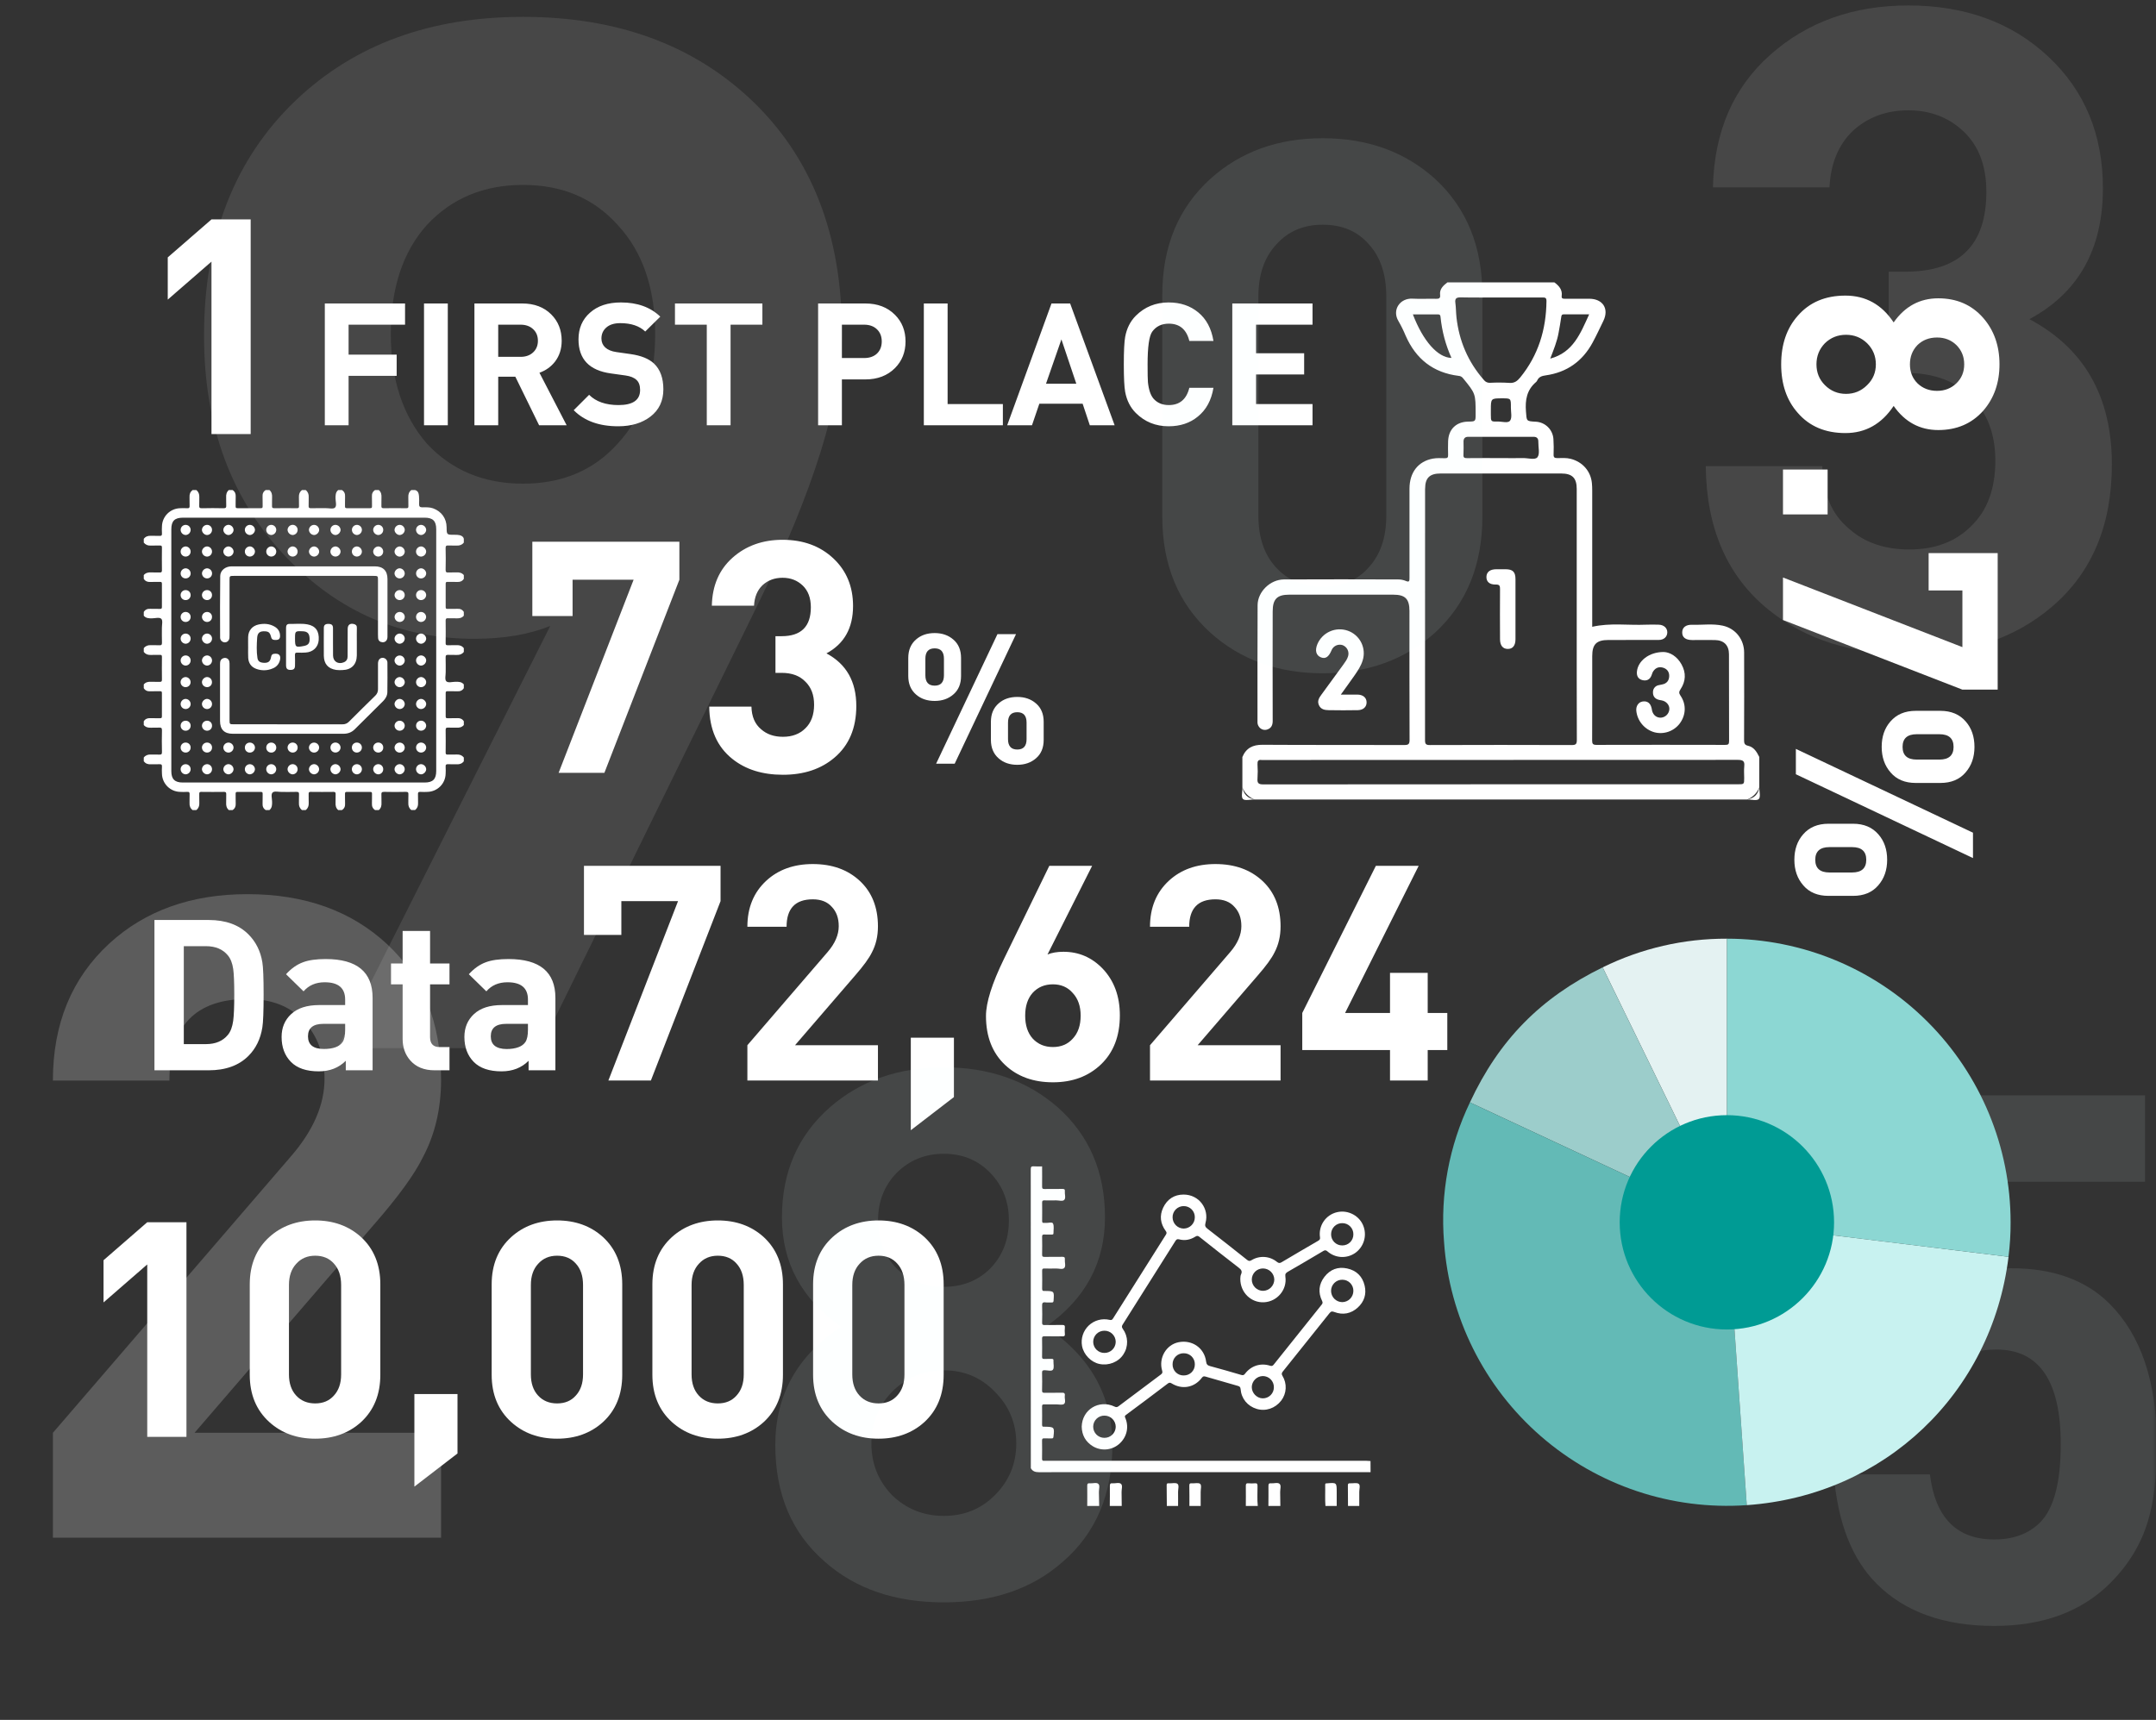 <svg width="292" height="233" viewBox="0 0 292 233" fill="none" xmlns="http://www.w3.org/2000/svg">
<rect x="0" y="0" width="292" height="233" fill="#333333" stroke="none"/>
<mask id="mask0_2320_7481" style="mask-type:alpha" maskUnits="userSpaceOnUse" x="0" y="0" width="292" height="233">
<rect width="292" height="233" fill="#4A4A4A"/>
</mask>
<g mask="url(#mask0_2320_7481)">
<g clip-path="url(#clip0_2320_7481)">
<path d="M56.62 108.796C56.6 108.417 56.634 108.034 56.61 107.655C56.591 107.371 56.657 107.249 56.969 107.279C57.279 107.297 57.59 107.297 57.9 107.279C58.547 107.263 59.162 106.999 59.619 106.542C60.077 106.085 60.34 105.469 60.356 104.823C60.375 104.513 60.375 104.202 60.356 103.891C60.326 103.58 60.448 103.514 60.733 103.532C61.111 103.557 61.495 103.523 61.873 103.543C62.252 103.562 62.58 103.445 62.818 103.132V102.624C62.576 102.316 62.26 102.2 61.87 102.218C61.463 102.238 61.053 102.212 60.646 102.227C60.432 102.235 60.354 102.183 60.357 101.952C60.37 100.924 60.371 99.896 60.357 98.868C60.357 98.614 60.45 98.564 60.675 98.574C61.055 98.59 61.437 98.562 61.816 98.583C62.209 98.605 62.553 98.533 62.819 98.221V97.713C62.609 97.387 62.311 97.267 61.926 97.29C61.49 97.314 61.051 97.285 60.615 97.3C60.406 97.308 60.361 97.235 60.361 97.037C60.371 95.994 60.371 94.949 60.361 93.904C60.361 93.705 60.411 93.635 60.615 93.642C61.051 93.657 61.49 93.628 61.926 93.652C62.314 93.674 62.611 93.558 62.818 93.229V92.721C62.518 92.357 62.111 92.357 61.687 92.362C61.263 92.366 60.68 92.55 60.434 92.284C60.221 92.052 60.366 91.483 60.364 91.063C60.358 90.4 60.38 89.737 60.354 89.076C60.342 88.769 60.445 88.698 60.731 88.716C61.111 88.742 61.493 88.708 61.872 88.727C62.25 88.747 62.577 88.628 62.818 88.319V87.811C62.577 87.502 62.262 87.388 61.872 87.403C61.464 87.422 61.055 87.397 60.646 87.412C60.436 87.42 60.353 87.371 60.357 87.139C60.37 86.109 60.37 85.081 60.357 84.053C60.357 83.799 60.447 83.748 60.673 83.757C61.053 83.773 61.435 83.746 61.813 83.767C62.206 83.789 62.553 83.723 62.818 83.409V82.901C62.611 82.569 62.31 82.453 61.926 82.478C61.49 82.502 61.051 82.473 60.615 82.488C60.408 82.495 60.356 82.425 60.361 82.226C60.371 81.182 60.371 80.138 60.361 79.093C60.361 78.895 60.408 78.822 60.615 78.83C61.051 78.845 61.49 78.816 61.926 78.84C62.313 78.861 62.609 78.741 62.819 78.417V77.909C62.553 77.597 62.209 77.524 61.816 77.547C61.465 77.568 61.111 77.533 60.76 77.557C60.462 77.578 60.345 77.515 60.353 77.177C60.38 76.207 60.376 75.234 60.353 74.262C60.347 73.958 60.438 73.881 60.729 73.901C61.108 73.926 61.492 73.892 61.869 73.911C62.247 73.93 62.575 73.814 62.818 73.506V72.998C62.751 72.693 62.524 72.575 62.251 72.503C62.017 72.455 61.777 72.437 61.538 72.45C60.498 72.45 60.498 72.45 60.488 71.433C60.475 70.222 59.789 69.277 58.651 68.865C58.17 68.696 57.679 68.726 57.19 68.73C56.887 68.73 56.751 68.622 56.761 68.306C56.78 67.939 56.776 67.572 56.749 67.205C56.713 66.847 56.635 66.502 56.214 66.389H55.706C55.398 66.631 55.283 66.948 55.301 67.337C55.32 67.745 55.295 68.155 55.31 68.562C55.318 68.775 55.266 68.853 55.035 68.851C54.007 68.838 52.979 68.836 51.951 68.851C51.697 68.851 51.647 68.757 51.656 68.532C51.672 68.152 51.644 67.77 51.665 67.392C51.688 66.999 51.615 66.654 51.304 66.388H50.796C50.47 66.598 50.349 66.896 50.372 67.281C50.396 67.718 50.367 68.156 50.383 68.592C50.39 68.802 50.317 68.846 50.12 68.846C49.076 68.837 48.031 68.837 46.987 68.846C46.787 68.846 46.718 68.796 46.724 68.592C46.74 68.156 46.711 67.718 46.735 67.281C46.757 66.894 46.641 66.597 46.311 66.389H45.803C45.44 66.69 45.44 67.096 45.444 67.52C45.448 67.945 45.633 68.527 45.366 68.774C45.134 68.987 44.565 68.841 44.145 68.844C43.483 68.849 42.82 68.828 42.159 68.853C41.851 68.865 41.78 68.763 41.799 68.476C41.824 68.097 41.79 67.714 41.81 67.336C41.829 66.957 41.711 66.63 41.402 66.389H40.894C40.584 66.63 40.47 66.945 40.485 67.336C40.505 67.743 40.479 68.153 40.495 68.561C40.502 68.772 40.454 68.854 40.221 68.851C39.193 68.838 38.164 68.838 37.136 68.851C36.881 68.851 36.831 68.761 36.84 68.535C36.856 68.155 36.828 67.773 36.849 67.394C36.871 67.001 36.805 66.655 36.492 66.389H35.984C35.652 66.597 35.536 66.897 35.56 67.281C35.584 67.718 35.555 68.156 35.571 68.592C35.577 68.8 35.508 68.852 35.308 68.846C34.265 68.837 33.221 68.837 32.175 68.846C31.978 68.846 31.905 68.799 31.913 68.592C31.928 68.156 31.899 67.718 31.923 67.281C31.944 66.895 31.824 66.598 31.499 66.388H30.991C30.68 66.654 30.607 66.999 30.63 67.392C30.651 67.742 30.615 68.097 30.64 68.448C30.661 68.746 30.598 68.862 30.26 68.854C29.289 68.828 28.316 68.831 27.345 68.854C27.04 68.861 26.964 68.769 26.983 68.478C27.009 68.1 26.975 67.716 26.994 67.338C27.012 66.961 26.897 66.632 26.589 66.39H26.081C25.767 66.629 25.65 66.944 25.67 67.335C25.69 67.726 25.656 68.097 25.68 68.475C25.699 68.76 25.633 68.882 25.321 68.852C25.011 68.834 24.7 68.834 24.39 68.852C23.743 68.868 23.128 69.132 22.671 69.589C22.213 70.046 21.95 70.662 21.934 71.308C21.915 71.618 21.915 71.929 21.934 72.24C21.964 72.551 21.842 72.617 21.557 72.599C21.179 72.574 20.795 72.608 20.417 72.588C20.038 72.569 19.71 72.686 19.472 72.999V73.507C19.714 73.815 20.03 73.93 20.42 73.913C20.827 73.893 21.237 73.919 21.644 73.903C21.858 73.896 21.936 73.947 21.933 74.179C21.921 75.207 21.919 76.235 21.933 77.263C21.933 77.517 21.84 77.567 21.615 77.557C21.235 77.541 20.853 77.569 20.474 77.548C20.081 77.526 19.737 77.598 19.471 77.909V78.418C19.681 78.744 19.979 78.864 20.364 78.841C20.8 78.817 21.239 78.846 21.675 78.831C21.884 78.823 21.929 78.896 21.929 79.093C21.919 80.137 21.919 81.181 21.929 82.226C21.929 82.426 21.879 82.496 21.675 82.489C21.239 82.474 20.8 82.502 20.364 82.479C19.976 82.457 19.679 82.573 19.472 82.902V83.41C19.772 83.773 20.179 83.773 20.603 83.769C21.027 83.765 21.61 83.58 21.856 83.847C22.07 84.079 21.924 84.648 21.926 85.068C21.931 85.73 21.91 86.394 21.936 87.055C21.948 87.362 21.845 87.433 21.559 87.415C21.18 87.389 20.797 87.423 20.418 87.404C20.04 87.384 19.713 87.503 19.472 87.812V88.32C19.713 88.629 20.028 88.743 20.418 88.728C20.826 88.709 21.235 88.734 21.644 88.719C21.854 88.711 21.936 88.759 21.933 88.992C21.92 90.021 21.92 91.05 21.933 92.078C21.933 92.332 21.843 92.383 21.617 92.373C21.237 92.357 20.855 92.385 20.477 92.364C20.084 92.342 19.737 92.408 19.472 92.722V93.23C19.679 93.561 19.98 93.677 20.364 93.653C20.8 93.629 21.239 93.658 21.675 93.643C21.882 93.636 21.934 93.705 21.929 93.905C21.919 94.948 21.919 95.993 21.929 97.038C21.929 97.236 21.881 97.308 21.675 97.301C21.239 97.286 20.8 97.314 20.364 97.291C19.977 97.27 19.681 97.39 19.471 97.714V98.222C19.737 98.534 20.081 98.607 20.474 98.584C20.825 98.563 21.18 98.598 21.53 98.574C21.828 98.552 21.945 98.616 21.936 98.954C21.91 99.924 21.914 100.897 21.936 101.868C21.943 102.173 21.852 102.249 21.561 102.23C21.182 102.205 20.799 102.238 20.421 102.22C20.043 102.201 19.715 102.316 19.472 102.625V103.133C19.711 103.446 20.026 103.564 20.417 103.543C20.809 103.523 21.18 103.558 21.558 103.533C21.843 103.515 21.965 103.581 21.935 103.892C21.916 104.202 21.916 104.514 21.935 104.824C21.951 105.47 22.214 106.086 22.672 106.543C23.129 107 23.744 107.264 24.39 107.279C24.701 107.298 25.012 107.298 25.322 107.279C25.634 107.25 25.7 107.372 25.681 107.656C25.657 108.035 25.69 108.418 25.671 108.797C25.651 109.175 25.768 109.503 26.082 109.742H26.59C26.898 109.5 27.013 109.183 26.995 108.793C26.976 108.386 27.001 107.976 26.986 107.569C26.978 107.356 27.03 107.278 27.261 107.28C28.289 107.293 29.317 107.295 30.345 107.28C30.599 107.28 30.649 107.373 30.64 107.599C30.624 107.979 30.652 108.361 30.631 108.739C30.608 109.132 30.68 109.477 30.992 109.743H31.5C31.826 109.533 31.946 109.235 31.924 108.849C31.9 108.413 31.929 107.975 31.913 107.539C31.906 107.329 31.979 107.28 32.176 107.284C33.22 107.294 34.265 107.294 35.309 107.284C35.509 107.284 35.578 107.334 35.572 107.539C35.556 107.975 35.585 108.413 35.561 108.849C35.539 109.237 35.655 109.534 35.985 109.742H36.493C36.856 109.441 36.856 109.035 36.852 108.611C36.848 108.186 36.663 107.604 36.93 107.357C37.162 107.144 37.731 107.29 38.151 107.287C38.813 107.282 39.476 107.303 40.137 107.278C40.445 107.266 40.516 107.368 40.497 107.655C40.472 108.034 40.506 108.417 40.486 108.795C40.467 109.174 40.585 109.501 40.894 109.742H41.402C41.712 109.501 41.826 109.186 41.811 108.795C41.791 108.388 41.816 107.978 41.801 107.57C41.794 107.359 41.842 107.277 42.075 107.28C43.103 107.293 44.132 107.293 45.16 107.28C45.414 107.28 45.465 107.37 45.456 107.596C45.44 107.976 45.468 108.358 45.447 108.737C45.425 109.13 45.491 109.476 45.804 109.742H46.312C46.644 109.534 46.76 109.234 46.736 108.849C46.712 108.413 46.74 107.975 46.725 107.539C46.718 107.331 46.788 107.279 46.988 107.284C48.031 107.294 49.075 107.294 50.121 107.284C50.318 107.284 50.391 107.332 50.383 107.539C50.368 107.975 50.397 108.413 50.373 108.849C50.352 109.236 50.472 109.533 50.797 109.743H51.305C51.616 109.477 51.689 109.132 51.666 108.739C51.645 108.389 51.681 108.034 51.656 107.683C51.635 107.385 51.699 107.268 52.036 107.277C53.007 107.303 53.98 107.3 54.951 107.277C55.256 107.27 55.332 107.362 55.312 107.653C55.287 108.031 55.321 108.415 55.302 108.793C55.284 109.17 55.399 109.499 55.707 109.741H56.215C56.523 109.502 56.638 109.187 56.62 108.796ZM24.751 106.011C23.668 106.011 23.203 105.549 23.203 104.472C23.203 98.996 23.203 93.522 23.203 88.05V71.712C23.203 70.575 23.649 70.132 24.793 70.132H57.511C58.626 70.132 59.08 70.582 59.08 71.69V104.449C59.08 105.556 58.623 106.011 57.512 106.011H24.751Z" fill="white"/>
<path d="M30.448 87.023C30.78 87.023 31.041 86.776 31.077 86.407C31.088 86.266 31.092 86.125 31.089 85.984C31.089 83.516 31.089 81.048 31.089 78.579C31.089 78.033 31.105 78.018 31.665 78.018H50.619C51.176 78.018 51.192 78.033 51.192 78.584C51.192 81.052 51.192 83.52 51.192 85.988C51.192 86.143 51.192 86.298 51.209 86.452C51.242 86.805 51.475 86.984 51.795 87.007C52.116 87.03 52.359 86.846 52.449 86.525C52.477 86.385 52.487 86.243 52.478 86.101C52.478 83.549 52.478 80.996 52.478 78.443C52.478 77.317 51.885 76.727 50.763 76.727C47.562 76.727 44.36 76.727 41.159 76.727H35.955C34.418 76.727 32.88 76.722 31.343 76.727C30.54 76.732 29.837 77.265 29.826 78.023C29.787 80.817 29.803 83.612 29.811 86.399C29.817 86.565 29.887 86.722 30.005 86.838C30.124 86.954 30.282 87.02 30.448 87.023V87.023Z" fill="white"/>
<path d="M51.85 89.118C51.463 89.105 51.199 89.397 51.195 89.885C51.186 91.041 51.186 92.199 51.195 93.356C51.201 93.524 51.17 93.691 51.106 93.845C51.041 94 50.943 94.138 50.82 94.252C49.629 95.413 48.446 96.584 47.271 97.762C47.155 97.884 47.015 97.979 46.86 98.042C46.704 98.105 46.537 98.134 46.37 98.126C41.462 98.12 36.554 98.119 31.646 98.122C31.103 98.122 31.09 98.107 31.09 97.54C31.09 95.072 31.09 92.604 31.09 90.136C31.096 89.966 31.088 89.796 31.063 89.628C31.049 89.541 31.015 89.459 30.965 89.387C30.915 89.315 30.849 89.254 30.773 89.21C30.697 89.166 30.613 89.139 30.525 89.131C30.437 89.123 30.349 89.134 30.267 89.164C29.872 89.289 29.8 89.599 29.801 89.964C29.804 92.532 29.804 95.099 29.801 97.665C29.801 98.828 30.378 99.409 31.532 99.407C34.016 99.407 36.499 99.407 38.979 99.407C41.49 99.407 44 99.403 46.51 99.407C47.103 99.407 47.611 99.228 48.035 98.809L51.879 94.993C52.218 94.655 52.456 94.246 52.463 93.765C52.484 92.439 52.48 91.113 52.471 89.785C52.474 89.615 52.41 89.451 52.295 89.327C52.179 89.202 52.02 89.128 51.85 89.118V89.118Z" fill="white"/>
<path d="M47.932 84.542C47.409 84.408 47.092 84.655 47.09 85.194C47.086 86.436 47.083 87.678 47.08 88.92C47.08 89.294 46.933 89.566 46.577 89.719C45.815 90.045 45.117 89.634 45.107 88.813C45.09 87.573 45.107 86.331 45.099 85.088C45.099 84.683 44.916 84.526 44.485 84.521C44.054 84.516 43.86 84.678 43.858 85.068C43.858 86.323 43.844 87.578 43.858 88.832C43.874 89.949 44.44 90.591 45.531 90.758C45.812 90.789 46.096 90.795 46.378 90.777C47.594 90.746 48.304 90.032 48.326 88.81C48.337 88.204 48.326 87.597 48.326 86.991C48.326 86.342 48.315 85.694 48.331 85.043C48.343 84.744 48.189 84.608 47.932 84.542Z" fill="white"/>
<path d="M40.328 88.413C40.681 88.431 41.034 88.428 41.386 88.403C42.397 88.347 43.096 87.677 43.164 86.714C43.249 85.512 42.748 84.797 41.662 84.592C40.837 84.436 40.003 84.539 39.173 84.528C38.865 84.528 38.74 84.725 38.742 85.036C38.751 85.896 38.742 86.756 38.742 87.617C38.742 88.449 38.742 89.281 38.742 90.114C38.742 90.589 38.917 90.765 39.362 90.757C39.807 90.748 39.955 90.583 39.955 90.132C39.955 89.682 39.976 89.229 39.947 88.778C39.929 88.465 40.041 88.395 40.328 88.413ZM41.006 85.523C41.62 85.546 41.886 85.806 41.929 86.424C41.979 87.109 41.781 87.391 41.172 87.51C40.024 87.731 39.956 87.678 39.956 86.537C39.956 85.484 39.956 85.484 41.006 85.523Z" fill="white"/>
<path d="M33.617 89.126C33.662 89.831 34.013 90.352 34.684 90.606C35.415 90.886 36.226 90.867 36.942 90.552C37.173 90.464 37.381 90.323 37.547 90.139C37.714 89.956 37.834 89.736 37.9 89.497C38.093 88.803 37.802 88.481 37.113 88.575C36.718 88.627 36.744 88.937 36.671 89.197C36.545 89.647 36.275 89.82 35.739 89.794C35.195 89.768 34.933 89.585 34.865 89.132C34.727 88.223 34.767 87.304 34.829 86.394C34.876 85.709 35.218 85.485 35.91 85.527C36.397 85.557 36.568 85.709 36.724 86.324C36.825 86.721 37.129 86.706 37.421 86.698C37.713 86.689 37.916 86.554 37.929 86.209C37.95 85.592 37.666 85.154 37.149 84.867C36.482 84.496 35.765 84.443 35.025 84.602C34.171 84.784 33.631 85.416 33.607 86.295C33.594 86.76 33.607 87.227 33.607 87.69C33.611 88.168 33.587 88.648 33.617 89.126Z" fill="white"/>
<path d="M25.149 97.639C25.058 97.636 24.967 97.652 24.882 97.686C24.797 97.719 24.721 97.77 24.656 97.835C24.592 97.9 24.542 97.978 24.509 98.063C24.477 98.148 24.462 98.239 24.465 98.33C24.466 98.418 24.483 98.504 24.517 98.585C24.551 98.666 24.6 98.74 24.663 98.802C24.725 98.863 24.799 98.912 24.881 98.945C24.962 98.978 25.049 98.995 25.137 98.994C25.228 98.996 25.319 98.98 25.404 98.946C25.488 98.912 25.565 98.861 25.629 98.796C25.693 98.731 25.743 98.654 25.776 98.569C25.809 98.484 25.824 98.393 25.82 98.302C25.82 98.214 25.803 98.127 25.769 98.046C25.735 97.965 25.686 97.891 25.623 97.83C25.561 97.768 25.487 97.719 25.405 97.686C25.324 97.654 25.237 97.638 25.149 97.639V97.639Z" fill="white"/>
<path d="M25.82 101.292C25.824 101.205 25.811 101.117 25.781 101.035C25.751 100.953 25.705 100.877 25.646 100.813C25.586 100.748 25.515 100.696 25.435 100.659C25.356 100.623 25.27 100.602 25.182 100.599C25.091 100.592 25 100.604 24.913 100.633C24.827 100.663 24.748 100.71 24.681 100.772C24.614 100.833 24.56 100.908 24.523 100.992C24.486 101.075 24.466 101.165 24.465 101.256C24.462 101.344 24.475 101.431 24.505 101.513C24.535 101.596 24.581 101.672 24.64 101.736C24.699 101.801 24.771 101.853 24.85 101.89C24.93 101.927 25.016 101.948 25.103 101.951C25.194 101.958 25.285 101.946 25.372 101.916C25.458 101.886 25.537 101.839 25.604 101.777C25.671 101.715 25.725 101.64 25.762 101.557C25.799 101.474 25.819 101.384 25.82 101.292V101.292Z" fill="white"/>
<path d="M36.765 100.602C36.674 100.597 36.583 100.61 36.497 100.641C36.412 100.672 36.333 100.721 36.267 100.784C36.201 100.846 36.148 100.922 36.113 101.006C36.078 101.09 36.06 101.181 36.061 101.272C36.058 101.36 36.073 101.447 36.104 101.529C36.135 101.611 36.182 101.686 36.242 101.75C36.303 101.813 36.375 101.864 36.455 101.9C36.535 101.935 36.622 101.955 36.709 101.956C36.801 101.961 36.893 101.948 36.979 101.916C37.065 101.884 37.143 101.835 37.209 101.771C37.276 101.708 37.328 101.631 37.364 101.547C37.399 101.462 37.417 101.371 37.416 101.28C37.419 101.104 37.353 100.934 37.231 100.807C37.109 100.68 36.941 100.606 36.765 100.602V100.602Z" fill="white"/>
<path d="M40.309 101.309C40.316 101.222 40.305 101.134 40.278 101.051C40.25 100.968 40.207 100.891 40.149 100.824C40.092 100.758 40.022 100.704 39.943 100.666C39.864 100.627 39.779 100.604 39.691 100.599C39.6 100.591 39.508 100.602 39.421 100.63C39.334 100.658 39.254 100.703 39.185 100.763C39.115 100.822 39.059 100.895 39.018 100.977C38.977 101.059 38.953 101.148 38.948 101.239C38.944 101.33 38.959 101.421 38.992 101.507C39.024 101.592 39.073 101.67 39.135 101.736C39.198 101.803 39.273 101.856 39.356 101.893C39.44 101.93 39.53 101.95 39.621 101.952C39.709 101.956 39.796 101.943 39.878 101.912C39.961 101.882 40.036 101.836 40.1 101.776C40.164 101.716 40.216 101.644 40.252 101.564C40.287 101.484 40.307 101.397 40.309 101.309V101.309Z" fill="white"/>
<path d="M25.107 84.259C25.198 84.265 25.289 84.252 25.374 84.221C25.46 84.19 25.539 84.142 25.605 84.08C25.672 84.018 25.725 83.943 25.762 83.86C25.799 83.776 25.818 83.686 25.819 83.596C25.823 83.508 25.809 83.421 25.778 83.339C25.748 83.257 25.702 83.181 25.642 83.117C25.582 83.053 25.511 83.001 25.431 82.965C25.352 82.928 25.265 82.908 25.178 82.905C25.087 82.899 24.996 82.912 24.91 82.942C24.824 82.972 24.745 83.02 24.678 83.082C24.612 83.144 24.558 83.219 24.521 83.302C24.485 83.386 24.466 83.476 24.465 83.567C24.459 83.743 24.523 83.915 24.643 84.045C24.764 84.175 24.93 84.252 25.107 84.259V84.259Z" fill="white"/>
<path d="M48.371 101.951C48.547 101.942 48.713 101.864 48.833 101.734C48.953 101.604 49.017 101.432 49.012 101.256C49.011 101.165 48.99 101.075 48.953 100.992C48.916 100.908 48.862 100.834 48.794 100.772C48.727 100.711 48.648 100.664 48.562 100.634C48.475 100.604 48.384 100.592 48.293 100.599C48.206 100.602 48.119 100.622 48.04 100.658C47.96 100.695 47.889 100.747 47.829 100.812C47.77 100.876 47.724 100.952 47.695 101.035C47.665 101.117 47.652 101.205 47.657 101.292C47.657 101.383 47.676 101.474 47.713 101.557C47.75 101.641 47.803 101.716 47.87 101.777C47.937 101.839 48.016 101.887 48.103 101.917C48.189 101.946 48.28 101.958 48.371 101.951V101.951Z" fill="white"/>
<path d="M51.249 100.597C51.158 100.594 51.067 100.609 50.982 100.641C50.897 100.674 50.819 100.723 50.753 100.786C50.687 100.85 50.634 100.925 50.598 101.009C50.562 101.093 50.544 101.183 50.543 101.275C50.544 101.366 50.563 101.456 50.599 101.54C50.636 101.623 50.688 101.699 50.754 101.762C50.82 101.825 50.898 101.875 50.983 101.907C51.069 101.94 51.16 101.955 51.251 101.952C51.339 101.952 51.425 101.934 51.506 101.899C51.586 101.865 51.659 101.814 51.72 101.751C51.781 101.688 51.828 101.613 51.86 101.531C51.891 101.449 51.906 101.362 51.903 101.275C51.906 101.187 51.891 101.099 51.86 101.017C51.828 100.935 51.781 100.86 51.72 100.797C51.659 100.734 51.586 100.684 51.505 100.649C51.424 100.615 51.337 100.597 51.249 100.597V100.597Z" fill="white"/>
<path d="M25.819 80.6C25.818 80.512 25.8 80.425 25.765 80.344C25.73 80.264 25.68 80.191 25.617 80.13C25.554 80.069 25.48 80.021 25.398 79.989C25.316 79.957 25.229 79.941 25.141 79.943C25.05 79.941 24.959 79.958 24.875 79.992C24.791 80.027 24.714 80.078 24.651 80.144C24.587 80.209 24.538 80.287 24.505 80.372C24.473 80.457 24.459 80.548 24.464 80.639C24.465 80.727 24.483 80.814 24.518 80.894C24.552 80.975 24.603 81.048 24.666 81.109C24.729 81.17 24.803 81.218 24.885 81.25C24.966 81.282 25.053 81.298 25.141 81.296C25.232 81.298 25.323 81.281 25.407 81.247C25.491 81.212 25.568 81.161 25.631 81.095C25.695 81.03 25.744 80.952 25.776 80.867C25.809 80.782 25.823 80.691 25.819 80.6V80.6Z" fill="white"/>
<path d="M33.814 72.48C34.168 72.497 34.527 72.152 34.531 71.791C34.527 71.614 34.456 71.445 34.332 71.318C34.209 71.191 34.042 71.116 33.865 71.107C33.773 71.103 33.682 71.118 33.597 71.151C33.512 71.183 33.434 71.232 33.368 71.296C33.302 71.359 33.25 71.435 33.214 71.519C33.178 71.603 33.16 71.693 33.16 71.784C33.162 71.961 33.231 72.13 33.352 72.259C33.473 72.388 33.638 72.466 33.814 72.48V72.48Z" fill="white"/>
<path d="M54.097 79.941C53.921 79.951 53.754 80.027 53.632 80.155C53.509 80.283 53.44 80.452 53.438 80.629C53.446 80.814 53.527 80.987 53.662 81.112C53.798 81.237 53.977 81.303 54.162 81.296C54.339 81.287 54.506 81.211 54.628 81.083C54.749 80.954 54.817 80.784 54.816 80.606C54.814 80.515 54.793 80.425 54.756 80.342C54.718 80.259 54.664 80.184 54.597 80.122C54.53 80.06 54.451 80.012 54.366 79.981C54.28 79.95 54.189 79.936 54.097 79.941Z" fill="white"/>
<path d="M28.053 88.793C27.869 88.795 27.692 88.868 27.561 88.998C27.43 89.127 27.354 89.303 27.35 89.487C27.361 89.664 27.436 89.83 27.561 89.956C27.685 90.082 27.851 90.159 28.027 90.172C28.212 90.171 28.388 90.096 28.518 89.964C28.647 89.833 28.719 89.655 28.718 89.47C28.716 89.293 28.646 89.124 28.522 88.998C28.398 88.871 28.23 88.798 28.053 88.793V88.793Z" fill="white"/>
<path d="M28.05 72.481C28.142 72.478 28.231 72.456 28.314 72.418C28.397 72.379 28.472 72.325 28.534 72.258C28.596 72.19 28.643 72.111 28.675 72.025C28.706 71.939 28.72 71.848 28.716 71.757C28.711 71.58 28.637 71.412 28.509 71.29C28.381 71.167 28.209 71.101 28.032 71.105C27.855 71.111 27.687 71.183 27.561 71.307C27.434 71.431 27.359 71.598 27.35 71.775C27.34 72.131 27.696 72.489 28.05 72.481Z" fill="white"/>
<path d="M54.137 76.989C53.779 76.983 53.424 77.337 53.432 77.694C53.442 77.871 53.518 78.038 53.645 78.162C53.772 78.285 53.941 78.356 54.118 78.362C54.296 78.364 54.467 78.298 54.597 78.177C54.727 78.056 54.806 77.89 54.816 77.713C54.817 77.528 54.747 77.35 54.621 77.216C54.495 77.081 54.322 77 54.137 76.989V76.989Z" fill="white"/>
<path d="M54.097 82.905C53.921 82.915 53.755 82.993 53.633 83.12C53.511 83.248 53.442 83.417 53.44 83.594C53.45 83.778 53.531 83.951 53.667 84.075C53.803 84.199 53.983 84.265 54.167 84.259C54.344 84.249 54.51 84.172 54.632 84.043C54.754 83.914 54.821 83.743 54.821 83.566C54.818 83.475 54.796 83.385 54.758 83.302C54.72 83.219 54.666 83.145 54.598 83.083C54.531 83.022 54.452 82.974 54.366 82.943C54.28 82.913 54.189 82.9 54.097 82.905V82.905Z" fill="white"/>
<path d="M25.144 90.172C25.322 90.166 25.491 90.093 25.617 89.967C25.743 89.841 25.816 89.673 25.822 89.495C25.825 89.404 25.81 89.313 25.777 89.228C25.745 89.143 25.695 89.066 25.632 89C25.569 88.935 25.493 88.883 25.409 88.847C25.326 88.812 25.235 88.794 25.144 88.794C24.967 88.794 24.797 88.863 24.671 88.987C24.544 89.111 24.471 89.279 24.467 89.456C24.463 89.64 24.532 89.819 24.659 89.953C24.785 90.087 24.96 90.166 25.144 90.172V90.172Z" fill="white"/>
<path d="M54.139 97.639C53.955 97.637 53.777 97.708 53.645 97.837C53.513 97.966 53.438 98.142 53.435 98.326C53.444 98.503 53.519 98.67 53.645 98.794C53.772 98.918 53.94 98.989 54.117 98.994C54.209 98.995 54.299 98.979 54.384 98.945C54.469 98.911 54.546 98.861 54.611 98.797C54.676 98.733 54.728 98.656 54.763 98.572C54.799 98.488 54.817 98.397 54.817 98.306C54.812 98.129 54.739 97.96 54.612 97.836C54.486 97.712 54.316 97.641 54.139 97.639V97.639Z" fill="white"/>
<path d="M48.322 74.028C48.146 74.034 47.979 74.108 47.855 74.234C47.731 74.36 47.661 74.529 47.657 74.705C47.651 74.882 47.716 75.053 47.836 75.183C47.956 75.312 48.123 75.389 48.3 75.397C48.391 75.401 48.482 75.387 48.567 75.355C48.653 75.324 48.731 75.275 48.798 75.213C48.864 75.151 48.918 75.076 48.955 74.992C48.992 74.909 49.012 74.819 49.013 74.728C49.01 74.545 48.937 74.37 48.808 74.239C48.679 74.109 48.505 74.033 48.322 74.028V74.028Z" fill="white"/>
<path d="M42.551 75.404C42.727 75.395 42.895 75.321 43.02 75.195C43.145 75.07 43.219 74.903 43.228 74.726C43.22 74.542 43.143 74.367 43.011 74.237C42.88 74.107 42.704 74.032 42.519 74.027C42.343 74.042 42.178 74.12 42.053 74.246C41.929 74.372 41.854 74.539 41.842 74.715C41.849 74.899 41.927 75.073 42.059 75.201C42.19 75.329 42.367 75.402 42.551 75.404V75.404Z" fill="white"/>
<path d="M42.504 100.602C42.327 100.611 42.16 100.687 42.037 100.814C41.914 100.941 41.843 101.11 41.84 101.287C41.848 101.471 41.928 101.645 42.063 101.77C42.199 101.896 42.379 101.963 42.563 101.956C42.74 101.948 42.906 101.872 43.029 101.744C43.152 101.617 43.221 101.447 43.224 101.27C43.221 101.179 43.2 101.089 43.163 101.006C43.125 100.922 43.071 100.847 43.004 100.785C42.937 100.723 42.858 100.675 42.772 100.643C42.686 100.612 42.595 100.598 42.504 100.602V100.602Z" fill="white"/>
<path d="M54.152 100.602C54.06 100.599 53.969 100.615 53.884 100.647C53.798 100.68 53.72 100.729 53.653 100.792C53.587 100.855 53.533 100.931 53.496 101.014C53.458 101.098 53.438 101.188 53.435 101.28C53.441 101.456 53.514 101.624 53.638 101.749C53.762 101.875 53.929 101.949 54.105 101.957C54.197 101.96 54.288 101.945 54.374 101.913C54.459 101.881 54.538 101.831 54.604 101.768C54.67 101.705 54.723 101.629 54.76 101.545C54.796 101.461 54.816 101.371 54.817 101.28C54.815 101.103 54.745 100.933 54.621 100.807C54.497 100.68 54.329 100.607 54.152 100.602Z" fill="white"/>
<path d="M25.157 72.48C25.341 72.469 25.513 72.387 25.637 72.251C25.761 72.115 25.826 71.936 25.82 71.752C25.811 71.575 25.735 71.409 25.605 71.288C25.476 71.168 25.305 71.103 25.129 71.106C24.951 71.11 24.783 71.183 24.658 71.309C24.534 71.436 24.465 71.606 24.465 71.784C24.467 71.967 24.541 72.142 24.67 72.272C24.8 72.402 24.974 72.476 25.157 72.48Z" fill="white"/>
<path d="M30.938 72.483C31.297 72.483 31.645 72.127 31.633 71.768C31.62 71.591 31.543 71.425 31.416 71.302C31.289 71.178 31.121 71.106 30.944 71.098C30.766 71.105 30.598 71.176 30.47 71.298C30.341 71.421 30.262 71.585 30.247 71.762C30.23 72.117 30.58 72.481 30.938 72.483Z" fill="white"/>
<path d="M54.097 90.171C54.458 90.194 54.811 89.862 54.819 89.493C54.819 89.316 54.75 89.146 54.628 89.017C54.506 88.889 54.34 88.812 54.163 88.802C53.978 88.796 53.798 88.862 53.662 88.987C53.526 89.112 53.444 89.285 53.434 89.47C53.425 89.809 53.745 90.149 54.097 90.171Z" fill="white"/>
<path d="M33.842 100.602C33.751 100.599 33.66 100.616 33.575 100.65C33.491 100.684 33.414 100.736 33.35 100.801C33.287 100.867 33.237 100.945 33.206 101.03C33.173 101.116 33.16 101.207 33.165 101.298C33.165 101.386 33.183 101.473 33.218 101.554C33.252 101.635 33.302 101.708 33.365 101.77C33.428 101.831 33.503 101.879 33.585 101.911C33.667 101.943 33.754 101.958 33.842 101.956C33.934 101.956 34.024 101.938 34.108 101.903C34.192 101.868 34.269 101.816 34.333 101.751C34.397 101.686 34.448 101.609 34.482 101.525C34.516 101.44 34.533 101.35 34.532 101.258C34.524 101.081 34.448 100.914 34.319 100.791C34.191 100.669 34.02 100.601 33.842 100.602V100.602Z" fill="white"/>
<path d="M28.06 87.21C28.237 87.201 28.404 87.124 28.526 86.995C28.648 86.866 28.717 86.696 28.717 86.518C28.719 86.341 28.651 86.171 28.53 86.043C28.408 85.915 28.241 85.838 28.064 85.831C27.88 85.83 27.702 85.901 27.569 86.028C27.435 86.156 27.357 86.331 27.35 86.515C27.349 86.873 27.705 87.223 28.06 87.21Z" fill="white"/>
<path d="M57.026 82.905C56.934 82.903 56.844 82.921 56.759 82.956C56.675 82.991 56.599 83.043 56.535 83.109C56.472 83.175 56.423 83.252 56.391 83.338C56.358 83.423 56.344 83.514 56.348 83.606C56.353 83.782 56.426 83.949 56.553 84.072C56.679 84.195 56.849 84.263 57.026 84.261C57.202 84.256 57.371 84.186 57.498 84.063C57.625 83.941 57.702 83.775 57.714 83.599C57.713 83.416 57.64 83.241 57.511 83.112C57.383 82.982 57.208 82.907 57.026 82.905V82.905Z" fill="white"/>
<path d="M27.352 83.573C27.355 83.756 27.43 83.932 27.561 84.06C27.692 84.189 27.869 84.261 28.053 84.26C28.14 84.26 28.227 84.243 28.308 84.209C28.389 84.175 28.462 84.125 28.524 84.063C28.585 84 28.634 83.926 28.666 83.845C28.699 83.763 28.715 83.677 28.714 83.589C28.718 83.501 28.703 83.414 28.673 83.332C28.642 83.25 28.595 83.175 28.535 83.111C28.475 83.047 28.403 82.996 28.323 82.961C28.243 82.925 28.156 82.906 28.069 82.905C27.978 82.901 27.887 82.915 27.801 82.947C27.716 82.979 27.638 83.027 27.571 83.089C27.504 83.151 27.451 83.226 27.413 83.309C27.375 83.392 27.354 83.482 27.352 83.573V83.573Z" fill="white"/>
<path d="M57.067 81.296C57.243 81.283 57.408 81.204 57.529 81.075C57.65 80.947 57.718 80.777 57.72 80.601C57.716 80.509 57.693 80.42 57.654 80.337C57.615 80.254 57.56 80.18 57.492 80.119C57.424 80.058 57.345 80.01 57.258 79.98C57.172 79.949 57.081 79.936 56.989 79.941C56.813 79.948 56.646 80.025 56.526 80.155C56.406 80.285 56.343 80.458 56.35 80.635C56.351 80.726 56.371 80.816 56.408 80.9C56.445 80.983 56.499 81.058 56.566 81.12C56.633 81.182 56.712 81.23 56.798 81.26C56.885 81.29 56.976 81.302 57.067 81.296V81.296Z" fill="white"/>
<path d="M39.623 72.48C39.807 72.478 39.983 72.403 40.112 72.271C40.241 72.139 40.313 71.962 40.311 71.777C40.311 71.6 40.242 71.43 40.118 71.303C39.993 71.176 39.825 71.103 39.647 71.1C39.463 71.1 39.286 71.173 39.154 71.303C39.023 71.433 38.948 71.609 38.945 71.793C38.956 71.97 39.031 72.137 39.156 72.263C39.28 72.39 39.446 72.467 39.623 72.48V72.48Z" fill="white"/>
<path d="M42.523 72.481C42.881 72.488 43.234 72.135 43.228 71.775C43.218 71.591 43.137 71.418 43.002 71.293C42.867 71.168 42.688 71.101 42.504 71.106C42.327 71.117 42.161 71.194 42.038 71.322C41.915 71.45 41.844 71.619 41.84 71.796C41.853 71.973 41.929 72.14 42.055 72.265C42.18 72.391 42.346 72.468 42.523 72.481V72.481Z" fill="white"/>
<path d="M28.058 79.941C27.966 79.938 27.876 79.954 27.791 79.987C27.706 80.019 27.628 80.069 27.562 80.132C27.496 80.195 27.444 80.27 27.407 80.354C27.371 80.437 27.351 80.527 27.35 80.618C27.352 80.709 27.372 80.799 27.409 80.883C27.445 80.967 27.498 81.042 27.565 81.105C27.631 81.168 27.709 81.217 27.794 81.25C27.88 81.283 27.97 81.298 28.062 81.296C28.149 81.295 28.236 81.276 28.316 81.242C28.396 81.207 28.469 81.156 28.53 81.093C28.59 81.03 28.638 80.956 28.669 80.874C28.701 80.793 28.716 80.706 28.714 80.618C28.716 80.53 28.701 80.443 28.67 80.361C28.638 80.279 28.59 80.204 28.529 80.141C28.468 80.078 28.394 80.027 28.313 79.993C28.232 79.959 28.145 79.941 28.058 79.941Z" fill="white"/>
<path d="M57.018 78.363C57.196 78.363 57.366 78.296 57.497 78.175C57.627 78.055 57.707 77.89 57.721 77.713C57.741 77.359 57.399 76.997 57.038 76.99C56.86 76.993 56.69 77.062 56.563 77.186C56.436 77.309 56.36 77.477 56.353 77.654C56.347 77.745 56.361 77.836 56.392 77.922C56.422 78.007 56.471 78.086 56.533 78.152C56.595 78.218 56.67 78.271 56.754 78.308C56.837 78.344 56.927 78.363 57.018 78.363V78.363Z" fill="white"/>
<path d="M45.426 72.482C45.78 72.486 46.135 72.126 46.127 71.772C46.115 71.588 46.033 71.416 45.897 71.291C45.761 71.167 45.582 71.1 45.398 71.105C45.221 71.114 45.055 71.192 44.934 71.322C44.814 71.451 44.749 71.623 44.752 71.8C44.76 71.977 44.834 72.144 44.958 72.27C45.083 72.396 45.25 72.472 45.426 72.482V72.482Z" fill="white"/>
<path d="M28.071 91.722C27.732 91.703 27.383 92.015 27.352 92.363C27.343 92.54 27.402 92.713 27.517 92.847C27.633 92.981 27.795 93.067 27.971 93.085C28.057 93.096 28.145 93.09 28.229 93.067C28.313 93.044 28.392 93.004 28.46 92.951C28.529 92.897 28.586 92.83 28.628 92.753C28.67 92.677 28.697 92.593 28.706 92.506C28.751 92.088 28.473 91.743 28.071 91.722Z" fill="white"/>
<path d="M54.122 91.721C53.946 91.733 53.779 91.808 53.653 91.932C53.527 92.056 53.45 92.222 53.435 92.398C53.44 92.583 53.515 92.758 53.646 92.888C53.776 93.019 53.952 93.093 54.137 93.097C54.314 93.089 54.481 93.017 54.608 92.893C54.734 92.769 54.811 92.603 54.822 92.426C54.816 92.242 54.74 92.067 54.611 91.936C54.481 91.805 54.306 91.728 54.122 91.721V91.721Z" fill="white"/>
<path d="M57.012 91.721C56.827 91.73 56.654 91.813 56.53 91.95C56.406 92.087 56.342 92.267 56.35 92.451C56.359 92.628 56.437 92.793 56.566 92.913C56.696 93.034 56.867 93.098 57.043 93.094C57.221 93.087 57.389 93.013 57.514 92.888C57.64 92.762 57.713 92.594 57.721 92.417C57.726 92.064 57.367 91.711 57.012 91.721Z" fill="white"/>
<path d="M51.225 72.481C51.403 72.478 51.572 72.407 51.698 72.282C51.824 72.158 51.898 71.99 51.903 71.812C51.908 71.722 51.895 71.63 51.864 71.545C51.833 71.459 51.784 71.381 51.722 71.314C51.66 71.248 51.584 71.195 51.501 71.159C51.417 71.122 51.327 71.103 51.236 71.103C51.058 71.103 50.888 71.172 50.758 71.294C50.629 71.416 50.552 71.583 50.541 71.761C50.543 71.945 50.614 72.122 50.741 72.255C50.868 72.389 51.041 72.47 51.225 72.481V72.481Z" fill="white"/>
<path d="M54.142 72.482C54.32 72.469 54.486 72.392 54.611 72.265C54.735 72.139 54.81 71.971 54.82 71.794C54.817 71.617 54.748 71.448 54.625 71.32C54.503 71.192 54.337 71.115 54.16 71.105C53.975 71.1 53.796 71.168 53.661 71.293C53.525 71.419 53.444 71.593 53.434 71.777C53.428 72.133 53.787 72.489 54.142 72.482Z" fill="white"/>
<path d="M48.317 103.527C48.14 103.531 47.971 103.604 47.848 103.73C47.724 103.857 47.654 104.027 47.654 104.204C47.653 104.389 47.725 104.566 47.855 104.697C47.984 104.828 48.16 104.902 48.344 104.904C48.522 104.894 48.689 104.818 48.813 104.691C48.938 104.565 49.01 104.396 49.016 104.218C49.017 104.126 48.999 104.035 48.965 103.951C48.93 103.866 48.878 103.789 48.813 103.725C48.748 103.66 48.67 103.609 48.585 103.576C48.5 103.542 48.409 103.525 48.317 103.527Z" fill="white"/>
<path d="M36.716 103.527C36.624 103.53 36.535 103.551 36.452 103.589C36.369 103.627 36.295 103.682 36.233 103.75C36.172 103.818 36.125 103.897 36.096 103.983C36.066 104.069 36.054 104.161 36.06 104.252C36.072 104.428 36.151 104.593 36.28 104.714C36.409 104.834 36.579 104.901 36.755 104.901C36.939 104.89 37.111 104.806 37.234 104.669C37.357 104.532 37.421 104.352 37.413 104.168C37.402 103.992 37.323 103.827 37.193 103.707C37.063 103.588 36.892 103.523 36.716 103.527Z" fill="white"/>
<path d="M54.142 94.682C53.786 94.673 53.429 95.028 53.434 95.384C53.444 95.568 53.526 95.741 53.661 95.866C53.796 95.991 53.974 96.059 54.158 96.056C54.335 96.046 54.502 95.97 54.624 95.843C54.747 95.715 54.816 95.546 54.819 95.369C54.809 95.192 54.735 95.024 54.61 94.898C54.486 94.772 54.319 94.695 54.142 94.682V94.682Z" fill="white"/>
<path d="M57.049 94.684C56.685 94.668 56.349 95.001 56.348 95.377C56.349 95.554 56.418 95.723 56.541 95.85C56.664 95.978 56.831 96.052 57.007 96.06C57.191 96.059 57.369 95.988 57.502 95.861C57.635 95.734 57.714 95.56 57.723 95.376C57.722 95.038 57.391 94.698 57.049 94.684Z" fill="white"/>
<path d="M57.021 74.027C56.836 74.034 56.662 74.114 56.535 74.249C56.408 74.384 56.34 74.563 56.344 74.748C56.351 74.925 56.427 75.092 56.554 75.214C56.682 75.336 56.852 75.404 57.029 75.403C57.206 75.397 57.374 75.325 57.502 75.202C57.629 75.079 57.706 74.912 57.718 74.736C57.732 74.384 57.375 74.023 57.021 74.027Z" fill="white"/>
<path d="M28.041 97.639C27.95 97.638 27.859 97.656 27.775 97.691C27.691 97.725 27.614 97.777 27.55 97.842C27.486 97.907 27.435 97.984 27.401 98.068C27.367 98.153 27.35 98.243 27.352 98.335C27.36 98.511 27.436 98.678 27.564 98.801C27.692 98.923 27.861 98.992 28.038 98.993C28.13 98.995 28.221 98.978 28.305 98.944C28.39 98.909 28.466 98.858 28.53 98.792C28.594 98.727 28.643 98.649 28.675 98.563C28.707 98.478 28.721 98.386 28.716 98.295C28.716 98.207 28.698 98.12 28.664 98.039C28.63 97.958 28.58 97.885 28.517 97.824C28.454 97.763 28.38 97.715 28.298 97.683C28.216 97.651 28.129 97.636 28.041 97.639V97.639Z" fill="white"/>
<path d="M54.13 74.027C53.952 74.038 53.784 74.112 53.657 74.237C53.529 74.361 53.451 74.527 53.436 74.704C53.422 75.062 53.763 75.409 54.13 75.409C54.307 75.404 54.476 75.334 54.603 75.211C54.731 75.088 54.808 74.922 54.82 74.746C54.818 74.561 54.745 74.383 54.617 74.25C54.489 74.116 54.314 74.037 54.13 74.027V74.027Z" fill="white"/>
<path d="M57.721 98.326C57.719 98.142 57.645 97.966 57.514 97.836C57.384 97.707 57.207 97.634 57.023 97.634C56.846 97.633 56.676 97.702 56.549 97.826C56.423 97.95 56.351 98.119 56.35 98.296C56.347 98.388 56.362 98.478 56.395 98.563C56.429 98.648 56.479 98.726 56.543 98.79C56.607 98.855 56.684 98.906 56.768 98.941C56.853 98.975 56.944 98.991 57.035 98.989C57.212 98.986 57.381 98.915 57.508 98.793C57.635 98.669 57.711 98.503 57.721 98.326V98.326Z" fill="white"/>
<path d="M54.122 103.523C53.751 103.528 53.416 103.876 53.436 104.238C53.457 104.599 53.795 104.909 54.138 104.904C54.322 104.893 54.494 104.811 54.62 104.677C54.746 104.542 54.816 104.364 54.815 104.18C54.804 104.003 54.727 103.837 54.598 103.715C54.47 103.593 54.3 103.524 54.122 103.523V103.523Z" fill="white"/>
<path d="M51.251 103.523C51.074 103.522 50.902 103.588 50.771 103.707C50.64 103.827 50.558 103.991 50.543 104.168C50.539 104.352 50.606 104.531 50.73 104.667C50.854 104.804 51.025 104.888 51.209 104.902C51.386 104.905 51.558 104.839 51.687 104.718C51.816 104.596 51.893 104.428 51.9 104.251C51.907 104.16 51.895 104.069 51.866 103.983C51.837 103.897 51.791 103.817 51.73 103.749C51.669 103.681 51.596 103.626 51.514 103.587C51.431 103.548 51.342 103.527 51.251 103.523V103.523Z" fill="white"/>
<path d="M45.417 103.521C45.241 103.529 45.074 103.604 44.95 103.729C44.826 103.855 44.754 104.022 44.748 104.198C44.752 104.376 44.821 104.545 44.942 104.675C45.063 104.804 45.228 104.884 45.404 104.9C45.756 104.918 46.121 104.57 46.126 104.214C46.118 104.03 46.04 103.856 45.908 103.727C45.777 103.598 45.601 103.525 45.417 103.521V103.521Z" fill="white"/>
<path d="M27.35 101.254C27.349 101.345 27.366 101.436 27.4 101.521C27.434 101.605 27.485 101.682 27.549 101.747C27.613 101.812 27.69 101.863 27.774 101.899C27.858 101.934 27.948 101.952 28.04 101.952C28.128 101.954 28.215 101.939 28.297 101.907C28.379 101.875 28.454 101.827 28.517 101.766C28.581 101.705 28.631 101.631 28.665 101.55C28.699 101.469 28.717 101.382 28.717 101.294C28.723 101.203 28.709 101.111 28.677 101.026C28.645 100.94 28.596 100.862 28.532 100.797C28.468 100.731 28.392 100.68 28.307 100.646C28.222 100.611 28.131 100.595 28.04 100.598C27.862 100.597 27.692 100.665 27.563 100.788C27.434 100.91 27.358 101.077 27.35 101.254Z" fill="white"/>
<path d="M42.544 103.521C42.359 103.526 42.184 103.601 42.053 103.731C41.923 103.861 41.846 104.035 41.84 104.22C41.853 104.397 41.929 104.563 42.055 104.688C42.181 104.814 42.347 104.89 42.524 104.903C42.702 104.897 42.871 104.826 42.999 104.704C43.128 104.581 43.207 104.415 43.221 104.238C43.223 104.054 43.154 103.876 43.028 103.742C42.901 103.609 42.727 103.529 42.544 103.521V103.521Z" fill="white"/>
<path d="M54.119 85.831C53.748 85.837 53.415 86.186 53.437 86.547C53.459 86.908 53.797 87.218 54.139 87.211C54.323 87.2 54.496 87.118 54.622 86.983C54.748 86.848 54.817 86.67 54.816 86.485C54.805 86.308 54.727 86.142 54.597 86.02C54.468 85.899 54.297 85.831 54.119 85.831V85.831Z" fill="white"/>
<path d="M36.714 74.028C36.538 74.04 36.373 74.118 36.252 74.246C36.13 74.375 36.062 74.544 36.06 74.721C36.06 74.812 36.079 74.902 36.114 74.986C36.15 75.069 36.201 75.145 36.267 75.208C36.332 75.271 36.409 75.321 36.494 75.353C36.579 75.386 36.669 75.401 36.76 75.398C36.936 75.393 37.103 75.32 37.226 75.193C37.349 75.067 37.417 74.897 37.417 74.721C37.414 74.537 37.338 74.361 37.207 74.231C37.076 74.102 36.899 74.028 36.714 74.028V74.028Z" fill="white"/>
<path d="M39.657 103.523C39.472 103.522 39.294 103.593 39.161 103.721C39.028 103.849 38.951 104.024 38.945 104.209C38.945 104.57 39.298 104.916 39.655 104.903C39.832 104.893 39.999 104.816 40.12 104.687C40.242 104.558 40.31 104.387 40.309 104.21C40.311 104.033 40.243 103.863 40.122 103.735C40 103.606 39.833 103.531 39.657 103.523V103.523Z" fill="white"/>
<path d="M33.88 103.531C33.79 103.525 33.699 103.538 33.613 103.568C33.527 103.599 33.449 103.646 33.382 103.708C33.315 103.769 33.261 103.843 33.223 103.926C33.185 104.009 33.165 104.098 33.162 104.189C33.16 104.281 33.175 104.372 33.208 104.457C33.241 104.542 33.29 104.62 33.353 104.687C33.416 104.753 33.491 104.806 33.575 104.843C33.658 104.88 33.748 104.9 33.84 104.902C34.016 104.892 34.183 104.818 34.31 104.694C34.436 104.57 34.514 104.405 34.529 104.229C34.529 104.052 34.462 103.882 34.342 103.753C34.221 103.623 34.057 103.544 33.88 103.531V103.531Z" fill="white"/>
<path d="M46.126 101.28C46.123 101.096 46.047 100.92 45.916 100.792C45.784 100.663 45.606 100.592 45.422 100.594C45.245 100.595 45.075 100.665 44.95 100.79C44.825 100.916 44.755 101.085 44.754 101.262C44.752 101.353 44.768 101.444 44.802 101.529C44.836 101.613 44.887 101.69 44.952 101.755C45.017 101.819 45.094 101.869 45.179 101.903C45.264 101.936 45.355 101.952 45.446 101.949C45.623 101.944 45.791 101.872 45.917 101.748C46.044 101.624 46.118 101.457 46.126 101.28Z" fill="white"/>
<path d="M30.944 103.52C30.76 103.527 30.585 103.603 30.455 103.734C30.326 103.865 30.251 104.041 30.246 104.225C30.261 104.402 30.338 104.567 30.465 104.692C30.591 104.816 30.758 104.891 30.935 104.902C31.279 104.902 31.613 104.582 31.629 104.232C31.628 104.048 31.556 103.872 31.428 103.739C31.301 103.607 31.127 103.529 30.944 103.52V103.52Z" fill="white"/>
<path d="M28.067 103.524C27.883 103.523 27.706 103.592 27.572 103.719C27.439 103.845 27.359 104.018 27.35 104.201C27.35 104.558 27.703 104.911 28.057 104.9C28.234 104.892 28.401 104.815 28.524 104.687C28.647 104.559 28.716 104.388 28.716 104.211C28.719 104.034 28.652 103.864 28.531 103.735C28.41 103.607 28.243 103.531 28.067 103.524Z" fill="white"/>
<path d="M48.331 72.48C48.516 72.473 48.69 72.395 48.818 72.262C48.946 72.129 49.017 71.951 49.017 71.767C49.011 71.591 48.938 71.423 48.812 71.3C48.685 71.177 48.516 71.107 48.34 71.106C48.163 71.106 47.993 71.175 47.867 71.298C47.74 71.421 47.667 71.589 47.662 71.765C47.658 71.948 47.726 72.126 47.851 72.26C47.976 72.393 48.148 72.472 48.331 72.48V72.48Z" fill="white"/>
<path d="M57.024 101.952C57.208 101.952 57.384 101.879 57.515 101.749C57.646 101.619 57.72 101.443 57.721 101.259C57.712 101.082 57.636 100.915 57.509 100.793C57.381 100.67 57.212 100.601 57.035 100.598C56.858 100.594 56.686 100.66 56.558 100.781C56.43 100.903 56.355 101.071 56.35 101.248C56.346 101.339 56.36 101.43 56.392 101.516C56.423 101.601 56.472 101.679 56.535 101.745C56.598 101.811 56.674 101.863 56.758 101.899C56.842 101.935 56.932 101.953 57.024 101.952V101.952Z" fill="white"/>
<path d="M36.754 72.48C36.93 72.468 37.095 72.39 37.217 72.263C37.34 72.135 37.41 71.967 37.415 71.791C37.417 71.614 37.349 71.443 37.227 71.315C37.104 71.187 36.937 71.112 36.76 71.106C36.669 71.103 36.578 71.118 36.493 71.151C36.408 71.184 36.331 71.233 36.265 71.296C36.2 71.359 36.148 71.435 36.112 71.519C36.077 71.603 36.059 71.693 36.059 71.784C36.06 71.968 36.134 72.144 36.264 72.274C36.394 72.404 36.57 72.478 36.754 72.48V72.48Z" fill="white"/>
<path d="M56.994 72.48C57.346 72.501 57.712 72.157 57.721 71.797C57.716 71.621 57.646 71.452 57.524 71.325C57.402 71.197 57.237 71.12 57.06 71.107C56.969 71.103 56.878 71.117 56.793 71.148C56.707 71.18 56.629 71.228 56.562 71.29C56.496 71.352 56.442 71.427 56.405 71.51C56.368 71.594 56.348 71.683 56.346 71.775C56.348 71.951 56.416 72.121 56.535 72.251C56.655 72.381 56.818 72.463 56.994 72.48V72.48Z" fill="white"/>
<path d="M25.16 74.028C24.976 74.03 24.8 74.104 24.67 74.234C24.54 74.364 24.467 74.54 24.465 74.724C24.465 74.815 24.483 74.905 24.519 74.989C24.554 75.073 24.607 75.149 24.672 75.212C24.738 75.275 24.816 75.325 24.901 75.357C24.986 75.389 25.077 75.404 25.168 75.401C25.344 75.395 25.511 75.32 25.633 75.192C25.755 75.064 25.822 74.894 25.82 74.717C25.817 74.54 25.748 74.371 25.625 74.243C25.503 74.115 25.337 74.038 25.16 74.028V74.028Z" fill="white"/>
<path d="M28.053 75.404C28.144 75.401 28.233 75.381 28.316 75.344C28.398 75.306 28.473 75.253 28.534 75.186C28.596 75.12 28.644 75.041 28.674 74.956C28.705 74.87 28.718 74.78 28.713 74.689C28.707 74.512 28.632 74.344 28.505 74.221C28.377 74.098 28.207 74.028 28.03 74.028C27.668 74.036 27.331 74.395 27.352 74.753C27.366 74.93 27.446 75.095 27.576 75.215C27.706 75.336 27.876 75.403 28.053 75.404V75.404Z" fill="white"/>
<path d="M30.971 74.029C30.615 74.008 30.253 74.349 30.246 74.711C30.25 74.888 30.321 75.057 30.444 75.185C30.567 75.312 30.733 75.389 30.91 75.399C31.094 75.403 31.272 75.336 31.407 75.212C31.542 75.087 31.624 74.915 31.635 74.731C31.641 74.389 31.319 74.049 30.971 74.029Z" fill="white"/>
<path d="M33.162 74.724C33.162 74.9 33.231 75.07 33.354 75.197C33.477 75.323 33.645 75.397 33.822 75.401C34.006 75.402 34.184 75.331 34.317 75.203C34.449 75.074 34.526 74.899 34.531 74.715C34.531 74.356 34.171 74.009 33.817 74.024C33.639 74.035 33.472 74.114 33.35 74.244C33.228 74.374 33.161 74.546 33.162 74.724V74.724Z" fill="white"/>
<path d="M30.91 100.602C30.733 100.612 30.567 100.687 30.444 100.814C30.32 100.941 30.25 101.11 30.246 101.287C30.254 101.471 30.335 101.645 30.47 101.77C30.605 101.895 30.784 101.962 30.968 101.956C31.145 101.947 31.312 101.871 31.435 101.743C31.558 101.616 31.628 101.447 31.631 101.269C31.628 101.178 31.606 101.088 31.569 101.005C31.53 100.922 31.477 100.848 31.41 100.786C31.343 100.723 31.264 100.675 31.178 100.644C31.092 100.612 31.001 100.598 30.91 100.602V100.602Z" fill="white"/>
<path d="M39.661 75.402C39.837 75.396 40.004 75.32 40.126 75.192C40.247 75.063 40.312 74.892 40.309 74.716C40.309 74.538 40.24 74.368 40.118 74.239C39.995 74.111 39.828 74.035 39.651 74.027C39.295 74.017 38.943 74.366 38.945 74.726C38.951 74.91 39.029 75.085 39.163 75.212C39.297 75.338 39.476 75.407 39.661 75.402Z" fill="white"/>
<path d="M51.236 74.028C51.059 74.035 50.891 74.106 50.764 74.228C50.636 74.35 50.557 74.515 50.541 74.691C50.539 74.782 50.555 74.872 50.588 74.957C50.62 75.042 50.67 75.12 50.733 75.185C50.796 75.251 50.871 75.304 50.954 75.341C51.038 75.377 51.128 75.397 51.219 75.398C51.395 75.401 51.565 75.333 51.692 75.211C51.819 75.089 51.892 74.921 51.896 74.745C51.9 74.654 51.886 74.564 51.855 74.479C51.824 74.394 51.776 74.316 51.715 74.249C51.654 74.182 51.58 74.128 51.497 74.09C51.415 74.052 51.326 74.031 51.236 74.028V74.028Z" fill="white"/>
<path d="M57.01 103.522C56.833 103.53 56.666 103.605 56.542 103.732C56.419 103.859 56.349 104.028 56.346 104.205C56.348 104.382 56.417 104.552 56.539 104.682C56.66 104.811 56.826 104.89 57.003 104.903C57.356 104.919 57.718 104.57 57.722 104.213C57.713 104.029 57.634 103.855 57.502 103.727C57.37 103.598 57.194 103.525 57.01 103.522V103.522Z" fill="white"/>
<path d="M25.147 103.528C24.97 103.527 24.799 103.595 24.672 103.718C24.545 103.841 24.47 104.009 24.465 104.185C24.46 104.37 24.529 104.549 24.656 104.684C24.783 104.818 24.958 104.896 25.142 104.902C25.319 104.896 25.486 104.824 25.611 104.701C25.737 104.577 25.811 104.411 25.82 104.235C25.824 104.144 25.809 104.053 25.777 103.968C25.745 103.883 25.697 103.805 25.634 103.739C25.571 103.673 25.495 103.62 25.412 103.584C25.328 103.548 25.238 103.529 25.147 103.528Z" fill="white"/>
<path d="M28.056 94.682C27.702 94.672 27.346 95.025 27.35 95.382C27.356 95.567 27.435 95.741 27.57 95.868C27.705 95.995 27.884 96.064 28.069 96.059C28.245 96.052 28.411 95.975 28.532 95.847C28.653 95.719 28.719 95.548 28.716 95.372C28.716 95.194 28.647 95.023 28.524 94.895C28.401 94.766 28.233 94.69 28.056 94.682V94.682Z" fill="white"/>
<path d="M25.125 94.684C24.941 94.695 24.769 94.777 24.646 94.914C24.523 95.05 24.458 95.23 24.465 95.413C24.475 95.59 24.552 95.756 24.682 95.876C24.812 95.996 24.983 96.06 25.16 96.055C25.337 96.051 25.505 95.978 25.628 95.851C25.751 95.725 25.82 95.555 25.82 95.378C25.819 95.194 25.745 95.018 25.615 94.888C25.485 94.758 25.309 94.685 25.125 94.684Z" fill="white"/>
<path d="M25.13 78.359C25.306 78.365 25.478 78.301 25.608 78.18C25.738 78.06 25.814 77.893 25.821 77.716C25.828 77.532 25.763 77.352 25.638 77.216C25.514 77.081 25.341 76.999 25.157 76.99C24.973 76.992 24.797 77.066 24.667 77.197C24.538 77.328 24.465 77.504 24.465 77.688C24.464 77.776 24.481 77.863 24.514 77.944C24.548 78.025 24.596 78.099 24.658 78.161C24.72 78.224 24.793 78.273 24.874 78.307C24.955 78.341 25.042 78.359 25.13 78.359Z" fill="white"/>
<path d="M28.031 76.99C27.855 77.003 27.69 77.078 27.566 77.203C27.441 77.327 27.366 77.492 27.354 77.668C27.354 77.759 27.372 77.85 27.407 77.934C27.442 78.019 27.494 78.096 27.559 78.16C27.624 78.224 27.701 78.275 27.786 78.31C27.871 78.344 27.962 78.361 28.053 78.361C28.23 78.359 28.399 78.289 28.524 78.164C28.649 78.039 28.72 77.869 28.721 77.692C28.722 77.601 28.706 77.51 28.672 77.425C28.637 77.34 28.587 77.263 28.523 77.197C28.459 77.132 28.382 77.08 28.297 77.045C28.213 77.009 28.122 76.991 28.031 76.99V76.99Z" fill="white"/>
<path d="M25.137 93.093C25.227 93.093 25.317 93.075 25.401 93.039C25.485 93.004 25.56 92.952 25.623 92.887C25.687 92.822 25.736 92.744 25.769 92.659C25.802 92.575 25.817 92.484 25.814 92.393C25.807 92.217 25.733 92.049 25.607 91.924C25.482 91.8 25.313 91.728 25.137 91.722C24.953 91.727 24.779 91.805 24.652 91.938C24.525 92.071 24.456 92.249 24.459 92.432C24.463 92.609 24.537 92.777 24.663 92.9C24.79 93.024 24.96 93.093 25.137 93.093Z" fill="white"/>
<path d="M57.031 90.174C57.208 90.161 57.375 90.086 57.501 89.962C57.628 89.838 57.706 89.673 57.721 89.496C57.735 89.133 57.397 88.791 57.025 88.791C56.849 88.796 56.68 88.867 56.554 88.991C56.428 89.115 56.355 89.282 56.348 89.459C56.346 89.643 56.417 89.821 56.544 89.955C56.672 90.088 56.846 90.167 57.031 90.174V90.174Z" fill="white"/>
<path d="M57.003 87.211C57.356 87.226 57.718 86.878 57.722 86.52C57.713 86.336 57.635 86.162 57.502 86.034C57.37 85.906 57.194 85.833 57.01 85.83C56.833 85.838 56.666 85.913 56.542 86.04C56.419 86.167 56.349 86.336 56.346 86.513C56.348 86.69 56.417 86.86 56.539 86.989C56.66 87.119 56.826 87.198 57.003 87.211V87.211Z" fill="white"/>
<path d="M25.163 87.21C25.339 87.199 25.505 87.122 25.627 86.994C25.749 86.866 25.818 86.696 25.82 86.52C25.822 86.343 25.755 86.172 25.633 86.044C25.51 85.916 25.343 85.841 25.166 85.835C25.075 85.832 24.984 85.847 24.899 85.88C24.814 85.913 24.737 85.962 24.672 86.025C24.606 86.088 24.554 86.164 24.519 86.248C24.483 86.332 24.465 86.422 24.465 86.513C24.466 86.697 24.54 86.874 24.671 87.005C24.801 87.135 24.978 87.209 25.163 87.21Z" fill="white"/>
<path d="M45.466 75.398C45.643 75.387 45.809 75.31 45.931 75.182C46.054 75.054 46.123 74.884 46.125 74.707C46.115 74.346 45.751 74.007 45.398 74.029C45.221 74.046 45.057 74.127 44.937 74.257C44.817 74.387 44.75 74.558 44.748 74.735C44.751 74.826 44.771 74.915 44.809 74.998C44.847 75.081 44.901 75.156 44.968 75.217C45.034 75.279 45.113 75.327 45.199 75.358C45.284 75.389 45.375 75.403 45.466 75.398V75.398Z" fill="white"/>
</g>
<path d="M35.703 134.73C35.703 136.999 35.646 138.486 35.531 139.191C35.283 140.755 34.654 142.042 33.644 143.052C32.348 144.348 30.555 144.997 28.268 144.997H20.918V124.636H28.268C30.555 124.636 32.348 125.284 33.644 126.58C34.654 127.591 35.283 128.849 35.531 130.355C35.646 131.041 35.703 132.5 35.703 134.73ZM31.728 134.73C31.728 133.091 31.68 131.937 31.585 131.27C31.471 130.489 31.232 129.878 30.87 129.44C30.184 128.601 29.192 128.182 27.896 128.182H24.893V141.451H27.896C29.192 141.451 30.184 141.031 30.87 140.192C31.232 139.754 31.471 139.115 31.585 138.276C31.68 137.571 31.728 136.389 31.728 134.73ZM50.464 144.997H46.832V143.71C45.879 144.663 44.659 145.14 43.172 145.14C41.494 145.14 40.236 144.711 39.397 143.853C38.558 142.995 38.139 141.87 38.139 140.478C38.139 139.22 38.568 138.191 39.426 137.39C40.303 136.57 41.57 136.16 43.229 136.16H46.746V135.417C46.746 133.853 45.822 133.072 43.972 133.072C42.771 133.072 41.818 133.482 41.113 134.301L38.739 131.985C39.445 131.203 40.217 130.66 41.056 130.355C41.818 130.069 42.838 129.926 44.115 129.926C48.348 129.926 50.464 131.68 50.464 135.188V144.997ZM46.746 139.506V138.705H43.801C42.409 138.705 41.713 139.268 41.713 140.393C41.713 141.536 42.428 142.108 43.858 142.108C45.135 142.108 45.984 141.794 46.403 141.165C46.632 140.821 46.746 140.269 46.746 139.506ZM60.878 144.997H58.848C57.437 144.997 56.341 144.549 55.559 143.653C54.873 142.871 54.53 141.899 54.53 140.736V133.358H52.957V130.527H54.53V126.123H58.247V130.527H60.878V133.358H58.247V140.507C58.247 141.403 58.676 141.851 59.534 141.851H60.878V144.997ZM75.221 144.997H71.59V143.71C70.636 144.663 69.416 145.14 67.929 145.14C66.251 145.14 64.993 144.711 64.154 143.853C63.316 142.995 62.896 141.87 62.896 140.478C62.896 139.22 63.325 138.191 64.183 137.39C65.06 136.57 66.328 136.16 67.986 136.16H71.504V135.417C71.504 133.853 70.579 133.072 68.73 133.072C67.529 133.072 66.576 133.482 65.87 134.301L63.497 131.985C64.202 131.203 64.974 130.66 65.813 130.355C66.576 130.069 67.596 129.926 68.873 129.926C73.105 129.926 75.221 131.68 75.221 135.188V144.997ZM71.504 139.506V138.705H68.558C67.166 138.705 66.471 139.268 66.471 140.393C66.471 141.536 67.186 142.108 68.615 142.108C69.893 142.108 70.741 141.794 71.16 141.165C71.389 140.821 71.504 140.269 71.504 139.506Z" fill="white"/>
<path d="M54.859 43.986H47.212V48.041H53.723V50.914H47.212V57.611H43.992V41.113H54.859V43.986ZM60.648 57.611H57.427V41.113H60.648V57.611ZM76.744 57.611H73.014L69.793 51.03H67.476V57.611H64.255V41.113H70.72C72.357 41.113 73.67 41.607 74.659 42.596C75.601 43.538 76.073 44.728 76.073 46.164C76.073 47.261 75.771 48.203 75.169 48.991C74.628 49.686 73.925 50.188 73.06 50.497L76.744 57.611ZM72.852 46.164C72.852 45.516 72.635 44.99 72.203 44.589C71.77 44.187 71.207 43.986 70.511 43.986H67.476V48.343H70.511C71.207 48.343 71.77 48.142 72.203 47.74C72.635 47.338 72.852 46.813 72.852 46.164ZM89.843 52.745C89.843 54.305 89.264 55.533 88.105 56.429C86.962 57.31 85.502 57.75 83.726 57.75C81.146 57.75 79.138 57.024 77.701 55.572L79.787 53.486C80.713 54.413 82.042 54.877 83.772 54.877C85.719 54.877 86.692 54.197 86.692 52.838C86.692 52.22 86.529 51.764 86.205 51.471C85.881 51.162 85.386 50.961 84.722 50.868L82.729 50.59C79.81 50.188 78.35 48.651 78.35 45.979C78.35 44.481 78.868 43.276 79.903 42.364C80.938 41.438 82.335 40.974 84.097 40.974C86.321 40.974 88.097 41.615 89.426 42.897L87.387 44.913C86.599 44.156 85.471 43.778 84.004 43.778C83.185 43.778 82.552 43.979 82.104 44.38C81.671 44.766 81.455 45.261 81.455 45.863C81.455 46.342 81.625 46.744 81.965 47.068C82.32 47.392 82.822 47.601 83.471 47.694L85.417 47.972C86.823 48.172 87.873 48.597 88.569 49.246C89.418 50.049 89.843 51.216 89.843 52.745ZM103.255 43.986H98.945V57.611H95.724V43.986H91.414V41.113H103.255V43.986ZM122.642 46.257C122.642 47.709 122.163 48.914 121.205 49.872C120.186 50.891 118.85 51.401 117.197 51.401H114.023V57.611H110.802V41.113H117.197C118.85 41.113 120.186 41.623 121.205 42.642C122.163 43.6 122.642 44.805 122.642 46.257ZM119.421 46.257C119.421 45.577 119.205 45.029 118.773 44.612C118.34 44.195 117.761 43.986 117.035 43.986H114.023V48.505H117.035C117.761 48.505 118.34 48.304 118.773 47.902C119.205 47.485 119.421 46.937 119.421 46.257ZM135.825 57.611H125.12V41.113H128.341V54.738H135.825V57.611ZM150.96 57.611H147.6L146.627 54.691H140.765L139.768 57.611H136.409L142.41 41.113H144.935L150.96 57.611ZM145.77 51.98L143.754 45.979L141.668 51.98H145.77ZM164.346 52.536C164.068 54.22 163.365 55.518 162.237 56.429C161.171 57.31 159.85 57.75 158.275 57.75C156.514 57.75 155.031 57.147 153.826 55.943C153.085 55.201 152.606 54.251 152.389 53.093C152.266 52.413 152.204 51.169 152.204 49.362C152.204 47.555 152.266 46.311 152.389 45.632C152.606 44.473 153.085 43.523 153.826 42.781C155.031 41.577 156.514 40.974 158.275 40.974C159.866 40.974 161.202 41.422 162.283 42.318C163.38 43.214 164.068 44.504 164.346 46.188H161.079C160.692 44.627 159.766 43.847 158.298 43.847C157.325 43.847 156.576 44.21 156.05 44.936C155.633 45.523 155.425 46.998 155.425 49.362C155.425 50.644 155.44 51.447 155.471 51.772C155.579 52.807 155.834 53.556 156.236 54.019C156.746 54.591 157.433 54.877 158.298 54.877C159.766 54.877 160.692 54.097 161.079 52.536H164.346ZM177.764 57.611H166.897V41.113H177.764V43.986H170.118V47.856H176.629V50.729H170.118V54.738H177.764V57.611Z" fill="white"/>
<path d="M33.951 58.802H28.642V35.442L22.72 40.588V34.87L28.642 29.724H33.951V58.802Z" fill="white"/>
<path d="M92.013 78.537L81.857 104.697H75.658L85.814 78.537H77.548V83.461H72.097V73.393H92.013V78.537ZM115.974 95.64C115.974 98.629 114.992 100.96 113.028 102.63C111.211 104.184 108.881 104.961 106.037 104.961C103.253 104.961 100.967 104.242 99.179 102.806C97.127 101.165 96.086 98.805 96.057 95.728H101.773C101.802 97.076 102.242 98.102 103.092 98.805C103.854 99.479 104.836 99.817 106.037 99.817C107.298 99.817 108.309 99.435 109.071 98.673C109.862 97.911 110.258 96.841 110.258 95.464C110.258 94.145 109.862 93.104 109.071 92.342C108.309 91.551 107.239 91.155 105.861 91.155H105.026V86.187H105.861C108.499 86.187 109.818 84.882 109.818 82.274C109.818 81.013 109.452 80.031 108.719 79.328C107.987 78.625 107.078 78.273 105.993 78.273C104.909 78.273 104 78.61 103.267 79.284C102.564 79.958 102.183 80.882 102.124 82.054H96.409C96.467 79.328 97.405 77.159 99.222 75.547C101.04 73.935 103.297 73.129 105.993 73.129C108.778 73.129 111.064 73.964 112.852 75.635C114.64 77.306 115.534 79.46 115.534 82.098C115.534 85.088 114.332 87.227 111.929 88.517C114.625 89.953 115.974 92.328 115.974 95.64Z" fill="white"/>
<path d="M249.934 58.669C247.212 58.669 245.061 57.757 243.482 55.932C241.984 54.245 241.235 52.053 241.235 49.357C241.235 46.662 241.984 44.47 243.482 42.782C245.061 40.958 247.212 40.046 249.934 40.046C252.684 40.046 254.862 41.258 256.468 43.681C257.993 41.503 260.008 40.414 262.512 40.414C265.017 40.414 267.046 41.299 268.597 43.068C270.068 44.756 270.803 46.853 270.803 49.357C270.803 51.862 270.068 53.959 268.597 55.647C267.046 57.389 265.017 58.26 262.512 58.26C260.008 58.26 257.993 57.171 256.468 54.993C254.835 57.444 252.657 58.669 249.934 58.669ZM262.349 52.951C263.384 52.951 264.255 52.611 264.963 51.93C265.671 51.25 266.025 50.392 266.025 49.357C266.025 48.323 265.671 47.452 264.963 46.744C264.255 46.063 263.384 45.723 262.349 45.723C261.287 45.723 260.402 46.063 259.695 46.744C259.014 47.452 258.674 48.323 258.674 49.357C258.674 50.392 259.014 51.25 259.695 51.93C260.402 52.611 261.287 52.951 262.349 52.951ZM250.016 53.36C251.132 53.36 252.085 52.965 252.874 52.175C253.664 51.413 254.059 50.474 254.059 49.357C254.059 48.241 253.664 47.288 252.874 46.499C252.085 45.736 251.132 45.355 250.016 45.355C248.9 45.355 247.947 45.736 247.157 46.499C246.395 47.288 246.014 48.241 246.014 49.357C246.014 50.474 246.395 51.413 247.157 52.175C247.947 52.965 248.9 53.36 250.016 53.36ZM241.48 69.694L241.48 63.609L247.525 63.609L247.525 69.694L241.48 69.694ZM265.78 93.428L241.48 83.994L241.48 78.236L265.78 87.669L265.78 79.992L261.206 79.992L261.206 74.928L270.558 74.928L270.558 93.428L265.78 93.428Z" fill="white"/>
<path d="M247.638 121.366C246.178 121.366 245.044 120.894 244.235 119.951C243.427 119.03 243.022 117.873 243.022 116.481C243.022 115.088 243.416 113.943 244.202 113.044C245.033 112.078 246.178 111.596 247.638 111.596L250.973 111.596C252.433 111.596 253.579 112.078 254.41 113.044C255.196 113.943 255.589 115.088 255.589 116.481C255.589 117.873 255.184 119.03 254.376 119.951C253.567 120.894 252.433 121.366 250.973 121.366L247.638 121.366ZM267.212 116.245L243.225 104.891L243.225 101.455L267.212 112.808L267.212 116.245ZM259.463 106.07C258.003 106.07 256.869 105.599 256.06 104.655C255.252 103.735 254.848 102.578 254.848 101.185C254.848 99.793 255.241 98.647 256.027 97.749C256.858 96.783 258.003 96.3 259.463 96.3L262.798 96.3C264.258 96.3 265.404 96.783 266.235 97.749C267.021 98.647 267.414 99.793 267.414 101.185C267.414 102.578 267.01 103.735 266.201 104.655C265.392 105.599 264.258 106.07 262.798 106.07L259.463 106.07ZM247.773 118.199L250.838 118.199C252.119 118.199 252.759 117.626 252.759 116.481C252.759 115.335 252.119 114.762 250.838 114.762L247.773 114.762C246.493 114.762 245.852 115.335 245.852 116.481C245.852 117.626 246.493 118.199 247.773 118.199ZM259.598 102.904L262.664 102.904C263.944 102.904 264.584 102.331 264.584 101.185C264.584 100.04 263.944 99.467 262.664 99.467L259.598 99.467C258.318 99.467 257.677 100.04 257.677 101.185C257.677 102.331 258.318 102.904 259.598 102.904Z" fill="white"/>
<path d="M141.352 100.234C141.352 101.302 141.007 102.132 140.317 102.724C139.643 103.315 138.797 103.611 137.778 103.611C136.759 103.611 135.921 103.324 135.264 102.749C134.557 102.14 134.204 101.302 134.204 100.234V97.794C134.204 96.726 134.557 95.888 135.264 95.279C135.921 94.704 136.759 94.417 137.778 94.417C138.797 94.417 139.643 94.713 140.317 95.304C141.007 95.896 141.352 96.726 141.352 97.794V100.234ZM137.605 85.912L129.298 103.463H126.784L135.091 85.912H137.605ZM130.161 91.582C130.161 92.65 129.816 93.48 129.126 94.072C128.452 94.663 127.605 94.959 126.587 94.959C125.568 94.959 124.73 94.671 124.072 94.096C123.366 93.488 123.012 92.65 123.012 91.582V89.141C123.012 88.073 123.366 87.235 124.072 86.627C124.73 86.052 125.568 85.764 126.587 85.764C127.605 85.764 128.452 86.06 129.126 86.652C129.816 87.243 130.161 88.073 130.161 89.141V91.582ZM139.035 100.136V97.892C139.035 96.956 138.616 96.487 137.778 96.487C136.94 96.487 136.521 96.956 136.521 97.892V100.136C136.521 101.072 136.94 101.541 137.778 101.541C138.616 101.541 139.035 101.072 139.035 100.136ZM127.844 91.483V89.24C127.844 88.303 127.425 87.835 126.587 87.835C125.748 87.835 125.329 88.303 125.329 89.24V91.483C125.329 92.42 125.748 92.888 126.587 92.888C127.425 92.888 127.844 92.42 127.844 91.483Z" fill="white"/>
<g clip-path="url(#clip1_2320_7481)">
<path d="M238.27 106.662V102.551C237.932 101.866 237.55 101.209 236.747 101.032C236.254 100.924 236.21 100.662 236.211 100.237C236.227 96.293 236.229 92.349 236.218 88.406C236.218 86.625 235.053 85.137 233.324 84.761C231.954 84.464 230.557 84.681 229.171 84.64C228.326 84.614 227.846 85.004 227.831 85.653C227.815 86.339 228.274 86.706 229.19 86.71C230.215 86.71 231.246 86.694 232.265 86.71C233.489 86.737 234.163 87.417 234.165 88.635C234.175 92.556 234.165 96.478 234.181 100.398C234.181 100.837 234.053 100.914 233.648 100.913C227.84 100.899 222.032 100.899 216.223 100.913C215.73 100.913 215.632 100.765 215.634 100.302C215.652 96.495 215.643 92.688 215.645 88.882C215.645 87.278 216.226 86.706 217.829 86.703C220.106 86.703 222.385 86.71 224.662 86.696C225.347 86.696 225.797 86.269 225.812 85.693C225.828 85.089 225.349 84.644 224.644 84.629C224.074 84.616 223.504 84.604 222.936 84.629C220.519 84.734 218.083 84.355 215.644 84.915V84.17C215.644 78.266 215.644 72.362 215.644 66.457C215.646 66.115 215.631 65.773 215.599 65.433C215.437 63.82 214.327 62.576 212.749 62.165C212.138 62.006 211.528 62.05 210.917 62.06C210.537 62.06 210.398 61.968 210.413 61.568C210.441 60.868 210.433 60.168 210.389 59.469C210.346 58.851 210.077 58.271 209.633 57.84C209.189 57.408 208.602 57.155 207.983 57.129C206.69 57.06 206.771 57.053 206.669 55.734C206.549 54.185 206.785 52.822 208.025 51.767C208.095 51.708 208.151 51.635 208.19 51.552C208.41 51.051 208.834 50.925 209.33 50.855C212.208 50.452 214.334 48.943 215.708 46.389C216.223 45.43 216.685 44.444 217.159 43.463C217.947 41.831 217.085 40.481 215.255 40.473C214.159 40.468 213.065 40.468 211.975 40.473C211.701 40.473 211.458 40.473 211.51 40.091C211.625 39.239 211.136 38.712 210.52 38.255H196.029C195.473 38.689 194.945 39.147 195.042 39.954C195.096 40.391 194.914 40.49 194.505 40.48C193.437 40.454 192.362 40.517 191.295 40.461C189.6 40.37 188.481 42.006 189.414 43.523C189.777 44.152 190.098 44.804 190.373 45.475C191.757 48.627 194.103 50.494 197.546 50.919C197.657 50.924 197.766 50.952 197.865 51.002C197.965 51.053 198.052 51.123 198.123 51.21C199.848 53.321 199.853 53.317 199.853 56.071C199.853 57.1 199.853 57.1 198.835 57.118C197.209 57.145 196.17 58.169 196.126 59.804C196.11 60.42 196.106 61.038 196.126 61.65C196.139 61.986 196.022 62.082 195.697 62.076C195.149 62.065 194.601 62.032 194.063 62.13C192.069 62.495 190.901 64.005 190.896 66.196C190.886 70.231 190.886 74.265 190.896 78.3C190.896 78.699 190.879 78.912 190.391 78.7C190.076 78.569 189.739 78.501 189.397 78.5C184.227 78.488 179.057 78.47 173.886 78.5C172.025 78.511 170.339 80.17 170.324 81.976C170.296 87.242 170.313 92.508 170.309 97.774C170.292 98.025 170.367 98.274 170.52 98.474C170.648 98.652 170.832 98.782 171.043 98.844C171.254 98.905 171.479 98.894 171.683 98.812C172.184 98.627 172.368 98.223 172.368 97.677C172.356 92.73 172.356 87.784 172.368 82.837C172.368 81.162 172.957 80.563 174.611 80.562H188.686C190.322 80.562 190.892 81.133 190.892 82.786C190.892 88.598 190.884 94.412 190.907 100.224C190.907 100.794 190.77 100.932 190.202 100.931C183.802 100.909 177.402 100.939 171.002 100.898C169.678 100.888 168.774 101.335 168.262 102.558V106.669C168.406 107.042 168.627 107.381 168.91 107.664C169.193 107.947 169.533 108.168 169.906 108.313H236.618C236.994 108.169 237.335 107.948 237.62 107.663C237.905 107.379 238.126 107.038 238.27 106.662ZM211.091 45.082C211.22 44.37 211.351 43.657 211.45 42.941C211.483 42.697 211.531 42.58 211.806 42.583C212.916 42.597 214.027 42.583 215.231 42.583C214.049 45.16 213.075 47.751 209.958 48.582C210.414 47.395 210.876 46.276 211.091 45.082ZM191.354 42.59C192.521 42.59 193.633 42.598 194.742 42.59C195.016 42.59 195.073 42.693 195.1 42.942C195.197 43.91 195.372 44.869 195.622 45.81C195.872 46.727 196.192 47.623 196.581 48.49C194.734 48.452 192.737 46.213 191.354 42.59ZM197.255 42.946C197.185 42.313 197.198 41.671 197.109 41.04C197.017 40.38 197.302 40.276 197.888 40.288C199.687 40.325 201.488 40.302 203.287 40.302C205.154 40.302 207.023 40.302 208.89 40.302C209.256 40.302 209.454 40.316 209.448 40.792C209.407 44.645 208.342 48.132 205.886 51.147C205.488 51.632 205.088 51.932 204.401 51.87C203.536 51.816 202.67 51.812 201.805 51.859C201.649 51.87 201.492 51.842 201.349 51.778C201.205 51.714 201.08 51.616 200.983 51.492C198.821 49.035 197.607 46.178 197.253 42.946H197.255ZM204.517 56.989C204.231 57.373 203.421 57.093 202.833 57.107C201.915 57.127 201.915 57.107 201.915 56.168V55.554C201.915 53.964 201.915 53.964 203.474 53.964C204.631 53.964 204.636 53.964 204.628 55.208C204.625 55.817 204.817 56.592 204.518 56.989H204.517ZM198.205 61.593C198.24 61.002 198.216 60.407 198.214 59.811C198.214 59.392 198.423 59.177 198.839 59.177C201.799 59.177 204.758 59.177 207.718 59.177C208.129 59.177 208.348 59.389 208.345 59.81V59.88C208.333 60.583 208.577 61.48 208.233 61.935C207.909 62.361 206.959 62.043 206.284 62.058C205.284 62.08 204.283 62.058 203.281 62.058C201.755 62.058 200.23 62.047 198.705 62.066C198.329 62.072 198.176 61.997 198.205 61.593ZM193.013 66.202C193.013 64.753 193.627 64.146 195.097 64.146C200.541 64.146 205.985 64.146 211.428 64.146C212.935 64.146 213.546 64.749 213.546 66.241C213.546 71.873 213.546 77.504 213.546 83.135C213.546 88.834 213.537 94.533 213.56 100.233C213.56 100.799 213.432 100.937 212.861 100.935C206.461 100.912 200.06 100.912 193.66 100.935C193.123 100.935 192.998 100.798 193 100.267C193.012 88.91 193.015 77.555 193.008 66.202H193.013ZM236.237 103.819C236.178 104.337 236.226 104.866 236.226 105.39C236.226 106.251 236.226 106.251 235.331 106.251H203.274C192.546 106.251 181.818 106.256 171.09 106.266C170.446 106.266 170.259 106.088 170.311 105.468C170.354 104.83 170.354 104.189 170.311 103.55C170.291 103.119 170.401 102.89 170.873 102.961C170.964 102.968 171.056 102.968 171.147 102.961C192.557 102.961 213.967 102.955 235.377 102.943C236.093 102.949 236.31 103.132 236.232 103.819H236.237Z" fill="white"/>
<path d="M168.279 106.662C168.279 107.21 168.065 107.97 168.339 108.243C168.613 108.515 169.372 108.303 169.919 108.303C168.976 108.152 168.429 107.605 168.279 106.662Z" fill="white"/>
<path d="M238.271 106.662C238.12 107.604 237.572 108.152 236.627 108.306C237.175 108.306 237.934 108.52 238.206 108.246C238.479 107.971 238.271 107.208 238.271 106.662Z" fill="white"/>
<path d="M221.696 91.001C221.645 91.575 221.877 92.001 222.44 92.138C222.979 92.275 223.432 92.093 223.66 91.535C223.706 91.384 223.76 91.234 223.822 91.089C224.096 90.582 224.528 90.299 225.111 90.421C225.716 90.547 226.084 90.969 226.071 91.582C226.057 92.194 225.742 92.61 225.111 92.727C224.931 92.755 224.753 92.792 224.577 92.838C224.376 92.889 224.197 93.006 224.07 93.17C223.943 93.333 223.874 93.535 223.874 93.743C223.847 94.219 224.05 94.584 224.511 94.761C224.682 94.818 224.859 94.858 225.037 94.881C225.675 94.994 226.134 95.518 226.09 96.105C226.064 96.391 225.94 96.659 225.739 96.862C225.537 97.067 225.271 97.194 224.985 97.223C224.388 97.268 223.9 96.893 223.752 96.276C223.728 96.165 223.714 96.051 223.688 95.94C223.53 95.255 223.115 94.94 222.479 95.033C221.912 95.116 221.55 95.647 221.615 96.301C221.686 96.973 221.957 97.608 222.393 98.125C222.828 98.642 223.408 99.017 224.058 99.203C224.689 99.369 225.355 99.343 225.97 99.127C226.586 98.912 227.123 98.517 227.513 97.994C228.348 96.852 228.405 95.412 227.595 94.237C227.357 93.891 227.393 93.7 227.609 93.371C228.319 92.297 228.371 91.153 227.746 90.019C227.139 88.91 226.172 88.362 225.333 88.328C223.315 88.322 221.824 89.56 221.696 91.001Z" fill="white"/>
<path d="M184.553 89.475C184.806 88.675 184.739 87.808 184.366 87.057C183.992 86.305 183.342 85.728 182.551 85.448C181.761 85.167 180.893 85.198 180.126 85.536C179.358 85.873 178.748 86.491 178.421 87.263C178.062 88.133 178.243 88.796 178.912 89.058C179.516 89.297 179.956 89.002 180.333 88.11C180.341 88.09 180.349 88.068 180.359 88.047C180.482 87.775 180.702 87.558 180.976 87.439C181.25 87.32 181.559 87.306 181.842 87.4C182.131 87.512 182.368 87.728 182.505 88.005C182.642 88.283 182.67 88.602 182.582 88.899C182.458 89.32 182.199 89.671 181.947 90.02C180.96 91.385 179.968 92.745 178.971 94.102C178.654 94.533 178.371 94.961 178.632 95.536C178.894 96.112 179.417 96.199 179.945 96.209C181.266 96.231 182.588 96.236 183.907 96.209C184.651 96.192 185.091 95.757 185.086 95.15C185.086 94.514 184.601 94.107 183.831 94.099C183.128 94.092 182.425 94.099 181.597 94.099C182.255 93.18 182.844 92.377 183.413 91.559C183.865 90.906 184.314 90.252 184.553 89.475Z" fill="white"/>
<path d="M202.589 79.19C203.118 79.178 203.162 79.398 203.158 79.829C203.14 82.084 203.147 84.341 203.158 86.596C203.158 87.444 203.532 87.907 204.2 87.914C204.869 87.921 205.244 87.471 205.251 86.611C205.261 85.241 205.251 83.871 205.251 82.51C205.251 81.166 205.258 79.82 205.251 78.478C205.251 77.471 204.888 77.123 203.899 77.117C203.489 77.117 203.078 77.117 202.666 77.117C201.815 77.117 201.339 77.479 201.317 78.128C201.293 78.801 201.73 79.212 202.589 79.19Z" fill="white"/>
</g>
<path d="M97.589 122.08L88.155 146.379H82.397L91.831 122.08H84.153V126.654H79.089V117.302H97.589V122.08ZM118.905 146.379H101.222V141.601L112.085 128.982C113.093 127.811 113.596 126.64 113.596 125.469C113.596 124.38 113.283 123.509 112.657 122.856C112.058 122.175 111.2 121.835 110.084 121.835C107.716 121.835 106.531 123.074 106.531 125.551H101.222C101.222 122.965 102.08 120.882 103.795 119.303C105.429 117.805 107.525 117.057 110.084 117.057C112.698 117.057 114.822 117.819 116.455 119.344C118.089 120.868 118.905 122.924 118.905 125.51C118.905 126.817 118.633 127.988 118.089 129.022C117.707 129.812 116.945 130.86 115.802 132.167L107.675 141.601H118.905V146.379ZM129.195 148.625L123.356 153.117V140.58H129.195V148.625ZM151.669 137.558C151.669 140.362 150.811 142.581 149.096 144.214C147.408 145.821 145.244 146.624 142.603 146.624C139.962 146.624 137.811 145.848 136.15 144.296C134.408 142.663 133.537 140.444 133.537 137.639C133.537 135.815 134.353 133.229 135.987 129.88L142.113 117.302H147.912L141.868 129.308C142.467 129.063 143.188 128.941 144.032 128.941C146.101 128.941 147.871 129.703 149.341 131.228C150.893 132.861 151.669 134.971 151.669 137.558ZM146.36 137.599C146.36 136.319 146.006 135.298 145.298 134.536C144.617 133.746 143.719 133.351 142.603 133.351C141.486 133.351 140.574 133.732 139.867 134.495C139.186 135.257 138.846 136.292 138.846 137.599C138.846 138.905 139.186 139.94 139.867 140.702C140.574 141.465 141.486 141.846 142.603 141.846C143.719 141.846 144.617 141.465 145.298 140.702C146.006 139.94 146.36 138.905 146.36 137.599ZM173.435 146.379H155.752V141.601L166.615 128.982C167.622 127.811 168.126 126.64 168.126 125.469C168.126 124.38 167.813 123.509 167.186 122.856C166.587 122.175 165.73 121.835 164.614 121.835C162.245 121.835 161.061 123.074 161.061 125.551H155.752C155.752 122.965 156.609 120.882 158.324 119.303C159.958 117.805 162.054 117.057 164.614 117.057C167.227 117.057 169.351 117.819 170.984 119.344C172.618 120.868 173.435 122.924 173.435 125.51C173.435 126.817 173.163 127.988 172.618 129.022C172.237 129.812 171.475 130.86 170.331 132.167L162.204 141.601H173.435V146.379ZM196.017 142.254H193.363V146.379H188.258V142.254H176.374V137.231L186.339 117.302H192.138L182.173 137.231H188.258V131.799H193.363V137.231H196.017V142.254Z" fill="white"/>
<path d="M25.252 194.66H19.942V171.301L14.021 176.446V170.729L19.942 165.583H25.252V194.66ZM51.51 186.248C51.51 188.916 50.638 191.053 48.896 192.659C47.235 194.157 45.166 194.905 42.688 194.905C40.211 194.905 38.142 194.157 36.481 192.659C34.711 191.053 33.826 188.916 33.826 186.248V173.996C33.826 171.328 34.711 169.191 36.481 167.584C38.142 166.087 40.211 165.338 42.688 165.338C45.166 165.338 47.235 166.087 48.896 167.584C50.638 169.191 51.51 171.328 51.51 173.996V186.248ZM46.201 186.207V174.078C46.201 172.852 45.874 171.886 45.22 171.178C44.594 170.47 43.75 170.116 42.688 170.116C41.627 170.116 40.769 170.484 40.116 171.219C39.462 171.927 39.135 172.88 39.135 174.078V186.207C39.135 187.405 39.462 188.358 40.116 189.065C40.769 189.773 41.627 190.127 42.688 190.127C43.75 190.127 44.594 189.773 45.22 189.065C45.874 188.358 46.201 187.405 46.201 186.207ZM61.963 196.907L56.123 201.399V188.861H61.963V196.907ZM84.273 186.248C84.273 188.916 83.402 191.053 81.659 192.659C79.999 194.157 77.93 194.905 75.452 194.905C72.974 194.905 70.905 194.157 69.245 192.659C67.475 191.053 66.59 188.916 66.59 186.248V173.996C66.59 171.328 67.475 169.191 69.245 167.584C70.905 166.087 72.974 165.338 75.452 165.338C77.93 165.338 79.999 166.087 81.659 167.584C83.402 169.191 84.273 171.328 84.273 173.996V186.248ZM78.964 186.207V174.078C78.964 172.852 78.637 171.886 77.984 171.178C77.358 170.47 76.514 170.116 75.452 170.116C74.39 170.116 73.533 170.484 72.879 171.219C72.226 171.927 71.899 172.88 71.899 174.078V186.207C71.899 187.405 72.226 188.358 72.879 189.065C73.533 189.773 74.39 190.127 75.452 190.127C76.514 190.127 77.358 189.773 77.984 189.065C78.637 188.358 78.964 187.405 78.964 186.207ZM106.039 186.248C106.039 188.916 105.168 191.053 103.425 192.659C101.765 194.157 99.695 194.905 97.218 194.905C94.74 194.905 92.671 194.157 91.01 192.659C89.241 191.053 88.356 188.916 88.356 186.248V173.996C88.356 171.328 89.241 169.191 91.01 167.584C92.671 166.087 94.74 165.338 97.218 165.338C99.695 165.338 101.765 166.087 103.425 167.584C105.168 169.191 106.039 171.328 106.039 173.996V186.248ZM100.73 186.207V174.078C100.73 172.852 100.403 171.886 99.75 171.178C99.124 170.47 98.28 170.116 97.218 170.116C96.156 170.116 95.298 170.484 94.645 171.219C93.992 171.927 93.665 172.88 93.665 174.078V186.207C93.665 187.405 93.992 188.358 94.645 189.065C95.298 189.773 96.156 190.127 97.218 190.127C98.28 190.127 99.124 189.773 99.75 189.065C100.403 188.358 100.73 187.405 100.73 186.207ZM127.805 186.248C127.805 188.916 126.934 191.053 125.191 192.659C123.53 194.157 121.461 194.905 118.984 194.905C116.506 194.905 114.437 194.157 112.776 192.659C111.006 191.053 110.122 188.916 110.122 186.248V173.996C110.122 171.328 111.006 169.191 112.776 167.584C114.437 166.087 116.506 165.338 118.984 165.338C121.461 165.338 123.53 166.087 125.191 167.584C126.934 169.191 127.805 171.328 127.805 173.996V186.248ZM122.496 186.207V174.078C122.496 172.852 122.169 171.886 121.516 171.178C120.889 170.47 120.045 170.116 118.984 170.116C117.922 170.116 117.064 170.484 116.411 171.219C115.757 171.927 115.431 172.88 115.431 174.078V186.207C115.431 187.405 115.757 188.358 116.411 189.065C117.064 189.773 117.922 190.127 118.984 190.127C120.045 190.127 120.889 189.773 121.516 189.065C122.169 188.358 122.496 187.405 122.496 186.207Z" fill="white"/>
<g clip-path="url(#clip2_2320_7481)">
<path d="M185.624 199.438H150.089C146.959 199.438 143.83 199.432 140.7 199.445C140.223 199.445 139.851 199.331 139.611 198.906C139.611 185.41 139.608 171.915 139.602 158.419C139.602 158.078 139.681 157.98 140.017 158.009C140.387 158.042 140.764 158.017 141.138 158.017C141.138 158.931 141.151 159.844 141.138 160.758C141.138 161.012 141.207 161.085 141.462 161.08C142.271 161.065 143.08 161.08 143.889 161.069C144.132 161.069 144.249 161.117 144.219 161.384C144.18 161.782 144.381 162.297 144.14 162.553C143.917 162.788 143.403 162.611 143.018 162.619C142.494 162.63 141.969 162.633 141.445 162.619C141.208 162.612 141.138 162.689 141.142 162.924C141.154 163.748 141.152 164.571 141.142 165.395C141.142 165.608 141.198 165.702 141.417 165.672C141.476 165.665 141.537 165.665 141.597 165.672C141.949 165.703 142.501 165.512 142.612 165.746C142.787 166.115 142.671 166.621 142.68 167.069C142.68 167.249 142.565 167.249 142.437 167.249C142.108 167.249 141.778 167.26 141.448 167.244C141.222 167.233 141.135 167.294 141.14 167.54C141.154 168.349 141.158 169.158 141.14 169.967C141.133 170.246 141.247 170.279 141.481 170.277C142.274 170.264 143.068 170.282 143.861 170.266C144.131 170.26 144.248 170.322 144.221 170.61C144.181 171.008 144.383 171.521 144.14 171.779C143.913 172.019 143.403 171.84 143.018 171.849C142.494 171.862 141.969 171.863 141.445 171.849C141.212 171.842 141.138 171.909 141.143 172.148C141.157 172.957 141.159 173.767 141.143 174.576C141.137 174.845 141.232 174.924 141.479 174.89C141.494 174.89 141.509 174.89 141.524 174.89C142.789 174.91 142.782 174.909 142.692 176.209C142.677 176.416 142.607 176.459 142.423 176.451C142.153 176.439 141.883 176.481 141.614 176.441C141.191 176.377 141.126 176.563 141.141 176.934C141.169 177.682 141.159 178.432 141.141 179.182C141.135 179.431 141.203 179.515 141.462 179.51C142.256 179.494 143.049 179.514 143.843 179.498C144.113 179.493 144.255 179.539 144.222 179.858C144.192 180.141 144.192 180.427 144.222 180.71C144.253 181.008 144.126 181.05 143.862 181.044C143.053 181.029 142.244 181.044 141.435 181.034C141.201 181.034 141.13 181.097 141.134 181.334C141.149 182.157 141.149 182.98 141.134 183.804C141.13 184.046 141.205 184.114 141.437 184.101C141.766 184.083 142.096 184.107 142.426 184.092C142.626 184.083 142.702 184.155 142.675 184.347C142.674 184.362 142.674 184.377 142.675 184.392C142.665 184.793 142.799 185.304 142.603 185.561C142.416 185.808 141.876 185.634 141.492 185.629C141.223 185.629 141.127 185.686 141.133 185.976C141.153 186.769 141.155 187.562 141.133 188.355C141.124 188.657 141.24 188.693 141.492 188.689C142.256 188.675 143.021 188.698 143.783 188.676C144.099 188.667 144.263 188.72 144.213 189.082C144.161 189.46 144.379 189.971 144.117 190.191C143.893 190.379 143.404 190.254 143.031 190.258C142.492 190.263 141.953 190.269 141.413 190.258C141.199 190.253 141.13 190.316 141.134 190.536C141.146 191.36 141.146 192.184 141.134 193.008C141.134 193.222 141.193 193.315 141.41 193.284C141.44 193.281 141.47 193.281 141.5 193.284C142.796 193.304 142.826 193.343 142.677 194.644C142.657 194.824 142.596 194.871 142.431 194.866C142.101 194.858 141.771 194.876 141.442 194.86C141.218 194.849 141.126 194.902 141.131 195.151C141.147 195.975 141.144 196.799 141.131 197.622C141.131 197.84 141.2 197.923 141.413 197.901C141.518 197.895 141.623 197.895 141.728 197.901C156.179 197.901 170.63 197.901 185.082 197.901C185.262 197.901 185.442 197.921 185.616 197.933L185.624 199.438Z" fill="white"/>
<path d="M147.25 204.021C147.25 203.112 147.268 202.203 147.25 201.295C147.246 201.016 147.324 200.923 147.599 200.95C147.995 200.989 148.505 200.789 148.761 201.031C149 201.256 148.82 201.764 148.832 202.148C148.85 202.772 148.855 203.397 148.866 204.021H147.25Z" fill="white"/>
<path d="M150.305 204.021C150.311 203.112 150.329 202.203 150.315 201.295C150.315 201.016 150.394 200.925 150.667 200.95C151.063 200.987 151.573 200.79 151.831 201.029C152.072 201.252 151.892 201.762 151.902 202.145C151.918 202.77 151.917 203.396 151.923 204.021H150.305Z" fill="white"/>
<path d="M168.73 204.021C168.73 203.112 168.746 202.203 168.73 201.295C168.726 201.019 168.799 200.926 169.077 200.948C169.374 200.973 169.672 200.973 169.969 200.948C170.258 200.923 170.31 201.038 170.313 201.303C170.322 202.21 170.251 203.117 170.349 204.021H168.73Z" fill="white"/>
<path d="M171.787 204.021C171.792 203.112 171.808 202.203 171.794 201.295C171.794 201.015 171.87 200.924 172.144 200.95C172.541 200.988 173.05 200.79 173.308 201.029C173.549 201.253 173.369 201.763 173.38 202.146C173.397 202.771 173.398 203.396 173.406 204.021H171.787Z" fill="white"/>
<path d="M158.031 204.021C158.025 203.08 158.024 202.139 158.008 201.197C158.008 200.992 158.081 200.928 158.268 200.954C158.298 200.956 158.328 200.956 158.358 200.954C158.743 200.965 159.249 200.831 159.48 201.025C159.725 201.23 159.546 201.754 159.554 202.138C159.567 202.767 159.554 203.396 159.554 204.021H158.031Z" fill="white"/>
<path d="M161.089 204.021C161.089 203.11 161.098 202.199 161.077 201.289C161.069 201.005 161.153 200.929 161.425 200.949C161.808 200.98 162.317 200.832 162.544 201.026C162.77 201.221 162.607 201.756 162.614 202.139C162.625 202.769 162.614 203.394 162.614 204.021H161.089Z" fill="white"/>
<path d="M179.513 204.022C179.437 203.071 179.502 202.119 179.478 201.168C179.478 201.024 179.514 200.939 179.675 200.955C179.69 200.956 179.705 200.956 179.72 200.955C181.037 200.844 181.037 200.844 181.038 202.146C181.038 202.772 181.038 203.397 181.038 204.022L179.513 204.022Z" fill="white"/>
<path d="M182.568 204.021C182.568 203.095 182.568 202.169 182.551 201.243C182.546 200.999 182.626 200.936 182.855 200.95C183.254 200.975 183.766 200.831 184.024 201.028C184.266 201.215 184.087 201.755 184.094 202.139C184.105 202.768 184.094 203.397 184.094 204.021H182.568Z" fill="white"/>
<path d="M148.904 184.782C150.168 185.046 151.485 184.518 152.153 183.477C152.492 182.963 152.665 182.357 152.651 181.741C152.636 181.126 152.434 180.529 152.072 180.031C151.918 179.815 151.904 179.671 152.051 179.443C154.44 175.673 156.822 171.897 159.195 168.115C159.327 167.903 159.45 167.835 159.694 167.9C160.473 168.106 161.209 167.962 161.881 167.54C162.105 167.398 162.24 167.394 162.449 167.564C164.217 168.966 165.989 170.37 167.779 171.748C168.123 172.012 168.277 172.239 168.072 172.664C167.982 172.854 168.003 173.102 167.982 173.251C167.973 175.103 169.452 176.523 171.21 176.424C172.985 176.325 174.346 174.716 174.087 172.958C174.03 172.574 174.152 172.448 174.433 172.285C176.036 171.361 177.632 170.425 179.221 169.478C179.455 169.338 179.587 169.358 179.79 169.533C180.292 169.974 180.926 170.238 181.594 170.284C182.261 170.329 182.925 170.154 183.483 169.786C184.045 169.409 184.469 168.859 184.689 168.22C184.91 167.58 184.915 166.886 184.705 166.243C184.231 164.75 182.617 163.854 181.072 164.223C180.331 164.398 179.683 164.847 179.258 165.478C178.833 166.11 178.661 166.878 178.777 167.631C178.821 167.905 178.697 167.991 178.508 168.107C176.857 169.067 175.207 170.029 173.563 171.007C173.314 171.155 173.163 171.127 172.944 170.952C172.467 170.563 171.882 170.332 171.268 170.289C170.654 170.246 170.042 170.395 169.515 170.714C169.264 170.87 169.122 170.855 168.901 170.68C167.121 169.265 165.338 167.855 163.539 166.465C163.238 166.233 163.161 166.061 163.269 165.67C163.791 163.782 162.418 161.827 160.288 161.833C159.037 161.833 158.082 162.462 157.54 163.598C157.012 164.705 157.158 165.78 157.88 166.762C158.02 166.952 158.029 167.071 157.908 167.263C155.513 171.048 153.124 174.836 150.74 178.627C150.621 178.816 150.517 178.864 150.272 178.807C149.776 178.691 149.259 178.7 148.767 178.834C148.276 178.967 147.825 179.221 147.455 179.572C147.086 179.923 146.809 180.36 146.651 180.844C146.492 181.328 146.456 181.844 146.547 182.346C146.761 183.509 147.759 184.543 148.904 184.782ZM181.809 165.704C182.007 165.705 182.203 165.744 182.385 165.821C182.568 165.898 182.733 166.011 182.871 166.152C183.01 166.294 183.118 166.462 183.191 166.646C183.264 166.83 183.299 167.027 183.295 167.225C183.297 167.422 183.26 167.618 183.185 167.801C183.11 167.984 183 168.15 182.86 168.29C182.72 168.43 182.554 168.54 182.37 168.614C182.187 168.689 181.991 168.726 181.794 168.723C181.592 168.726 181.391 168.689 181.204 168.612C181.018 168.535 180.848 168.422 180.707 168.278C180.565 168.134 180.454 167.963 180.381 167.775C180.307 167.587 180.272 167.386 180.279 167.184C180.28 166.986 180.321 166.79 180.4 166.607C180.478 166.425 180.592 166.26 180.735 166.122C180.878 165.984 181.047 165.876 181.232 165.805C181.417 165.733 181.614 165.699 181.812 165.704H181.809ZM171.058 171.843C171.459 171.845 171.843 172.003 172.129 172.284C172.414 172.565 172.579 172.946 172.586 173.347C172.582 173.749 172.421 174.132 172.139 174.418C171.856 174.703 171.474 174.867 171.073 174.875C170.871 174.876 170.67 174.837 170.484 174.76C170.297 174.683 170.127 174.57 169.985 174.427C169.842 174.284 169.729 174.114 169.652 173.927C169.576 173.74 169.537 173.54 169.538 173.338C169.539 173.14 169.58 172.944 169.657 172.762C169.734 172.58 169.847 172.414 169.988 172.275C170.129 172.137 170.296 172.027 170.48 171.953C170.664 171.878 170.86 171.841 171.058 171.843V171.843ZM160.329 163.396C160.527 163.396 160.723 163.435 160.906 163.511C161.089 163.587 161.255 163.699 161.394 163.84C161.533 163.981 161.642 164.149 161.716 164.333C161.789 164.517 161.826 164.713 161.822 164.911C161.824 165.311 161.668 165.695 161.389 165.981C161.109 166.267 160.729 166.432 160.329 166.44C159.928 166.439 159.544 166.28 159.259 165.997C158.975 165.715 158.813 165.332 158.81 164.931C158.804 164.729 158.84 164.529 158.915 164.341C158.989 164.154 159.1 163.983 159.242 163.84C159.384 163.697 159.554 163.584 159.74 163.507C159.927 163.431 160.127 163.393 160.329 163.396ZM149.558 180.278C149.76 180.273 149.961 180.309 150.149 180.383C150.337 180.457 150.509 180.568 150.653 180.71C150.798 180.851 150.912 181.02 150.991 181.206C151.069 181.392 151.109 181.592 151.109 181.794C151.103 182.195 150.939 182.576 150.653 182.856C150.366 183.135 149.981 183.29 149.581 183.287C149.383 183.289 149.186 183.253 149.002 183.179C148.818 183.105 148.651 182.995 148.509 182.856C148.368 182.718 148.255 182.552 148.178 182.369C148.101 182.187 148.061 181.991 148.06 181.793C148.058 181.595 148.096 181.398 148.17 181.215C148.245 181.031 148.355 180.865 148.494 180.724C148.634 180.583 148.799 180.471 148.982 180.395C149.164 180.318 149.36 180.278 149.558 180.278V180.278Z" fill="white"/>
<path d="M184.824 174.18C184.527 172.916 183.714 172.112 182.445 171.843C181.205 171.573 180.153 171.977 179.383 172.971C178.612 173.964 178.492 175.097 179.063 176.25C179.17 176.466 179.132 176.584 178.993 176.757C176.828 179.454 174.671 182.153 172.52 184.853C172.371 185.04 172.265 185.101 172.01 185.019C170.725 184.608 169.438 185.027 168.622 186.104C168.47 186.304 168.344 186.338 168.1 186.265C166.702 185.851 165.299 185.45 163.89 185.072C163.541 184.982 163.398 184.827 163.351 184.461C163.127 182.629 161.463 181.468 159.626 181.836C157.935 182.176 156.888 183.981 157.398 185.697C157.469 185.936 157.425 186.056 157.226 186.208C155.308 187.635 153.394 189.071 151.484 190.514C151.305 190.648 151.176 190.662 150.966 190.562C148.846 189.556 146.56 190.951 146.502 193.278C146.529 194.426 147.022 195.32 147.996 195.921C148.542 196.255 149.178 196.407 149.816 196.358C150.453 196.308 151.059 196.058 151.546 195.643C152.583 194.756 152.93 193.406 152.434 192.157C152.362 191.978 152.261 191.86 152.497 191.684C154.396 190.28 156.285 188.862 158.166 187.432C158.346 187.293 158.478 187.29 158.677 187.412C160.102 188.294 161.763 187.993 162.772 186.655C162.935 186.439 163.062 186.431 163.283 186.496C164.74 186.921 166.199 187.341 167.66 187.755C167.892 187.819 167.999 187.918 168.02 188.175C168.122 189.481 168.956 190.496 170.213 190.872C171.419 191.231 172.703 190.799 173.522 189.749C173.886 189.271 174.097 188.694 174.127 188.095C174.157 187.495 174.004 186.9 173.69 186.388C173.533 186.13 173.593 185.987 173.759 185.781C175.868 183.158 177.971 180.529 180.066 177.896C180.273 177.635 180.419 177.631 180.719 177.744C181.883 178.184 182.967 177.975 183.885 177.146C184.76 176.349 185.093 175.337 184.824 174.18ZM149.567 194.79C149.369 194.79 149.172 194.752 148.989 194.676C148.805 194.601 148.639 194.49 148.498 194.35C148.358 194.21 148.247 194.043 148.171 193.86C148.096 193.677 148.057 193.48 148.057 193.282C148.057 193.08 148.098 192.88 148.176 192.694C148.255 192.508 148.371 192.34 148.517 192.2C148.662 192.059 148.834 191.95 149.023 191.878C149.212 191.806 149.413 191.773 149.615 191.781C150.016 191.787 150.397 191.951 150.677 192.237C150.957 192.523 151.113 192.909 151.11 193.309C151.101 193.71 150.933 194.091 150.644 194.368C150.355 194.646 149.968 194.797 149.567 194.79V194.79ZM160.327 186.339C160.125 186.345 159.924 186.309 159.736 186.234C159.549 186.159 159.379 186.047 159.237 185.904C159.094 185.76 158.983 185.589 158.91 185.401C158.836 185.213 158.802 185.012 158.81 184.81C158.809 184.612 158.848 184.416 158.925 184.234C159.001 184.052 159.114 183.886 159.256 183.748C159.397 183.61 159.566 183.502 159.75 183.431C159.934 183.359 160.131 183.325 160.329 183.331C160.527 183.328 160.724 183.365 160.907 183.44C161.09 183.514 161.257 183.625 161.396 183.765C161.536 183.906 161.645 184.073 161.719 184.256C161.792 184.44 161.828 184.637 161.823 184.835C161.828 185.033 161.792 185.229 161.718 185.413C161.644 185.597 161.534 185.764 161.395 185.904C161.255 186.044 161.088 186.155 160.905 186.229C160.721 186.304 160.525 186.34 160.327 186.337V186.339ZM171.025 189.442C170.22 189.433 169.528 188.718 169.535 187.902C169.546 187.51 169.709 187.137 169.989 186.861C170.268 186.585 170.643 186.427 171.036 186.421C171.234 186.421 171.43 186.46 171.612 186.537C171.795 186.613 171.96 186.725 172.099 186.866C172.238 187.007 172.348 187.174 172.422 187.357C172.495 187.541 172.532 187.738 172.529 187.935C172.531 188.134 172.494 188.33 172.419 188.514C172.344 188.697 172.234 188.864 172.094 189.004C171.954 189.144 171.787 189.255 171.604 189.33C171.421 189.405 171.224 189.442 171.026 189.44L171.025 189.442ZM181.786 176.406C181.385 176.401 181.002 176.239 180.719 175.955C180.437 175.671 180.277 175.287 180.275 174.886C180.273 174.684 180.312 174.484 180.389 174.297C180.466 174.111 180.58 173.942 180.724 173.801C180.868 173.659 181.039 173.548 181.227 173.474C181.415 173.401 181.615 173.365 181.817 173.371C182.015 173.372 182.211 173.413 182.393 173.491C182.575 173.568 182.74 173.682 182.878 173.824C183.015 173.967 183.123 174.135 183.195 174.32C183.267 174.504 183.301 174.701 183.295 174.899C183.291 175.298 183.131 175.679 182.849 175.961C182.567 176.243 182.185 176.403 181.787 176.406H181.786Z" fill="white"/>
</g>
<path opacity="0.1" d="M286.024 62.907C286.024 71.163 283.312 77.598 277.889 82.212C272.87 86.502 266.435 88.647 258.583 88.647C250.894 88.647 244.58 86.664 239.642 82.698C233.976 78.165 231.102 71.649 231.021 63.149H246.806C246.887 66.873 248.101 69.706 250.448 71.649C252.553 73.51 255.265 74.441 258.583 74.441C262.064 74.441 264.857 73.389 266.961 71.284C269.147 69.18 270.24 66.225 270.24 62.421C270.24 58.778 269.147 55.905 266.961 53.8C264.857 51.615 261.902 50.522 258.098 50.522H255.791V36.801H258.098C265.383 36.801 269.025 33.199 269.025 25.995C269.025 22.515 268.014 19.803 265.99 17.86C263.966 15.918 261.457 14.946 258.462 14.946C255.467 14.946 252.958 15.877 250.934 17.739C248.991 19.601 247.939 22.15 247.777 25.388H231.993C232.155 17.86 234.745 11.87 239.764 7.418C244.782 2.966 251.015 0.74 258.462 0.74C266.152 0.74 272.466 3.047 277.403 7.661C282.341 12.275 284.81 18.224 284.81 25.51C284.81 33.766 281.491 39.675 274.854 43.237C282.301 47.203 286.024 53.76 286.024 62.907Z" fill="white"/>
<path opacity="0.1" d="M292.114 195.643C292.114 199.981 291.714 203.452 290.913 206.055C289.978 209.192 288.276 211.995 285.807 214.465C281.935 218.336 276.696 220.271 270.088 220.271C263.28 220.271 257.974 218.369 254.17 214.565C250.832 211.227 248.897 206.288 248.363 199.747H261.378C262.112 205.621 265.016 208.558 270.088 208.558C272.691 208.558 274.76 207.79 276.296 206.255C278.164 204.386 279.099 200.849 279.099 195.643C279.099 187.099 276.195 182.828 270.389 182.828C265.917 182.828 263.047 184.763 261.779 188.634H249.865V148.387H290.512V160.101H261.678V175.419C264.215 173.016 267.786 171.815 272.391 171.815C278.064 171.815 282.503 173.417 285.707 176.62C289.978 180.892 292.114 187.233 292.114 195.643Z" fill="#E9FFFE"/>
<path opacity="0.1" d="M200.767 69.987C200.767 76.528 198.631 81.767 194.36 85.705C190.288 89.376 185.216 91.211 179.142 91.211C173.068 91.211 167.996 89.376 163.924 85.705C159.586 81.767 157.417 76.528 157.417 69.987V39.951C157.417 33.41 159.586 28.171 163.924 24.233C167.996 20.562 173.068 18.727 179.142 18.727C185.216 18.727 190.288 20.562 194.36 24.233C198.631 28.171 200.767 33.41 200.767 39.951V69.987ZM187.752 69.886V40.152C187.752 37.148 186.951 34.779 185.349 33.043C183.814 31.308 181.745 30.44 179.142 30.44C176.539 30.44 174.436 31.341 172.835 33.144C171.233 34.879 170.432 37.215 170.432 40.152V69.886C170.432 72.823 171.233 75.159 172.835 76.895C174.436 78.63 176.539 79.498 179.142 79.498C181.745 79.498 183.814 78.63 185.349 76.895C186.951 75.159 187.752 72.823 187.752 69.886Z" fill="#E9FFFE"/>
<path opacity="0.1" d="M150.656 195.755C150.656 202.429 148.42 207.702 143.948 211.573C139.81 215.244 134.437 217.079 127.829 217.079C121.222 217.079 115.849 215.244 111.711 211.573C107.239 207.702 105.003 202.429 105.003 195.755C105.003 189.013 107.973 183.674 113.913 179.736C108.574 175.998 105.904 171.059 105.904 164.919C105.904 158.778 108.073 153.806 112.411 150.001C116.55 146.397 121.689 144.595 127.829 144.595C133.97 144.595 139.109 146.397 143.247 150.001C147.519 153.806 149.655 158.778 149.655 164.919C149.655 171.059 146.985 175.998 141.646 179.736C147.653 183.741 150.656 189.08 150.656 195.755ZM136.64 165.319C136.64 162.783 135.805 160.647 134.137 158.912C132.468 157.176 130.366 156.308 127.829 156.308C125.293 156.308 123.157 157.176 121.422 158.912C119.753 160.647 118.919 162.783 118.919 165.319C118.919 167.922 119.753 170.091 121.422 171.827C123.157 173.495 125.293 174.33 127.829 174.33C130.366 174.33 132.468 173.495 134.137 171.827C135.805 170.091 136.64 167.922 136.64 165.319ZM137.641 195.554C137.641 192.818 136.673 190.482 134.738 188.546C132.869 186.611 130.566 185.643 127.829 185.643C125.093 185.643 122.757 186.611 120.821 188.546C118.952 190.482 118.018 192.818 118.018 195.554C118.018 198.291 118.952 200.627 120.821 202.563C122.757 204.431 125.093 205.366 127.829 205.366C130.566 205.366 132.869 204.431 134.738 202.563C136.673 200.627 137.641 198.291 137.641 195.554Z" fill="#E9FFFE"/>
<path opacity="0.2" d="M59.738 208.313H7.164L7.164 194.108L39.461 156.589C42.456 153.109 43.953 149.628 43.953 146.147C43.953 142.909 43.023 140.319 41.161 138.376C39.38 136.353 36.83 135.341 33.511 135.341C26.469 135.341 22.948 139.024 22.948 146.39H7.164C7.164 138.7 9.713 132.508 14.813 127.813C19.67 123.361 25.903 121.135 33.511 121.135C41.282 121.135 47.596 123.402 52.453 127.934C57.309 132.467 59.738 138.579 59.738 146.269C59.738 150.154 58.928 153.635 57.309 156.711C56.176 159.058 53.91 162.174 50.51 166.06L26.348 194.108H59.738L59.738 208.313Z" fill="white"/>
<path opacity="0.1" d="M114.031 45.094C114.031 54.175 110.204 66.499 102.55 82.066L73.167 142H45.73L74.529 84.79C71.675 85.958 68.238 86.541 64.216 86.541C54.357 86.541 45.925 82.909 38.919 75.644C31.395 67.861 27.633 57.807 27.633 45.483C27.633 32.121 31.784 21.483 40.087 13.57C48 6.046 58.249 2.284 70.832 2.284C83.416 2.284 93.664 5.981 101.578 13.375C109.88 21.159 114.031 31.732 114.031 45.094ZM88.734 45.288C88.734 39.061 87.048 34.132 83.675 30.499C80.432 26.867 76.151 25.051 70.832 25.051C65.513 25.051 61.167 26.867 57.794 30.499C54.551 34.132 52.93 39.061 52.93 45.288C52.93 51.385 54.551 56.315 57.794 60.077C61.167 63.709 65.513 65.526 70.832 65.526C76.151 65.526 80.432 63.709 83.675 60.077C87.048 56.445 88.734 51.515 88.734 45.288Z" fill="white"/>
<path d="M233.898 165.586L217.057 131.054C222.295 128.473 228.059 127.143 233.898 127.167V165.586Z" fill="#E4F2F2"/>
<path d="M233.898 165.586L199.08 149.35C203.025 140.888 208.655 135.162 217.056 131.054L233.898 165.586Z" fill="#9CCDCB"/>
<path d="M233.898 165.586L236.577 203.909C226.413 204.618 216.383 201.262 208.694 194.577C201.005 187.893 196.286 178.428 195.575 168.264C195.049 161.76 196.258 155.233 199.081 149.35L233.898 165.586Z" fill="#63BAB6"/>
<path d="M233.898 165.586L272.027 170.266C269.752 188.799 255.201 202.605 236.576 203.909L233.898 165.586Z" fill="#C8F2F0"/>
<path d="M233.898 165.586V127.167C244.086 127.169 253.856 131.217 261.059 138.422C268.262 145.627 272.308 155.398 272.307 165.586C272.315 167.15 272.22 168.714 272.021 170.266L233.898 165.586Z" fill="#8CD7D3"/>
<circle cx="233.882" cy="165.593" r="14.517" fill="#009B94"/>
</g>
<defs>
<clipPath id="clip0_2320_7481">
<rect width="43.342" height="43.342" fill="white" transform="translate(19.471 66.399)"/>
</clipPath>
<clipPath id="clip1_2320_7481">
<rect width="70.151" height="70.133" fill="white" transform="translate(168.199 38.249)"/>
</clipPath>
<clipPath id="clip2_2320_7481">
<rect width="46.023" height="46.024" fill="white" transform="translate(139.602 157.998)"/>
</clipPath>
</defs>
</svg>
